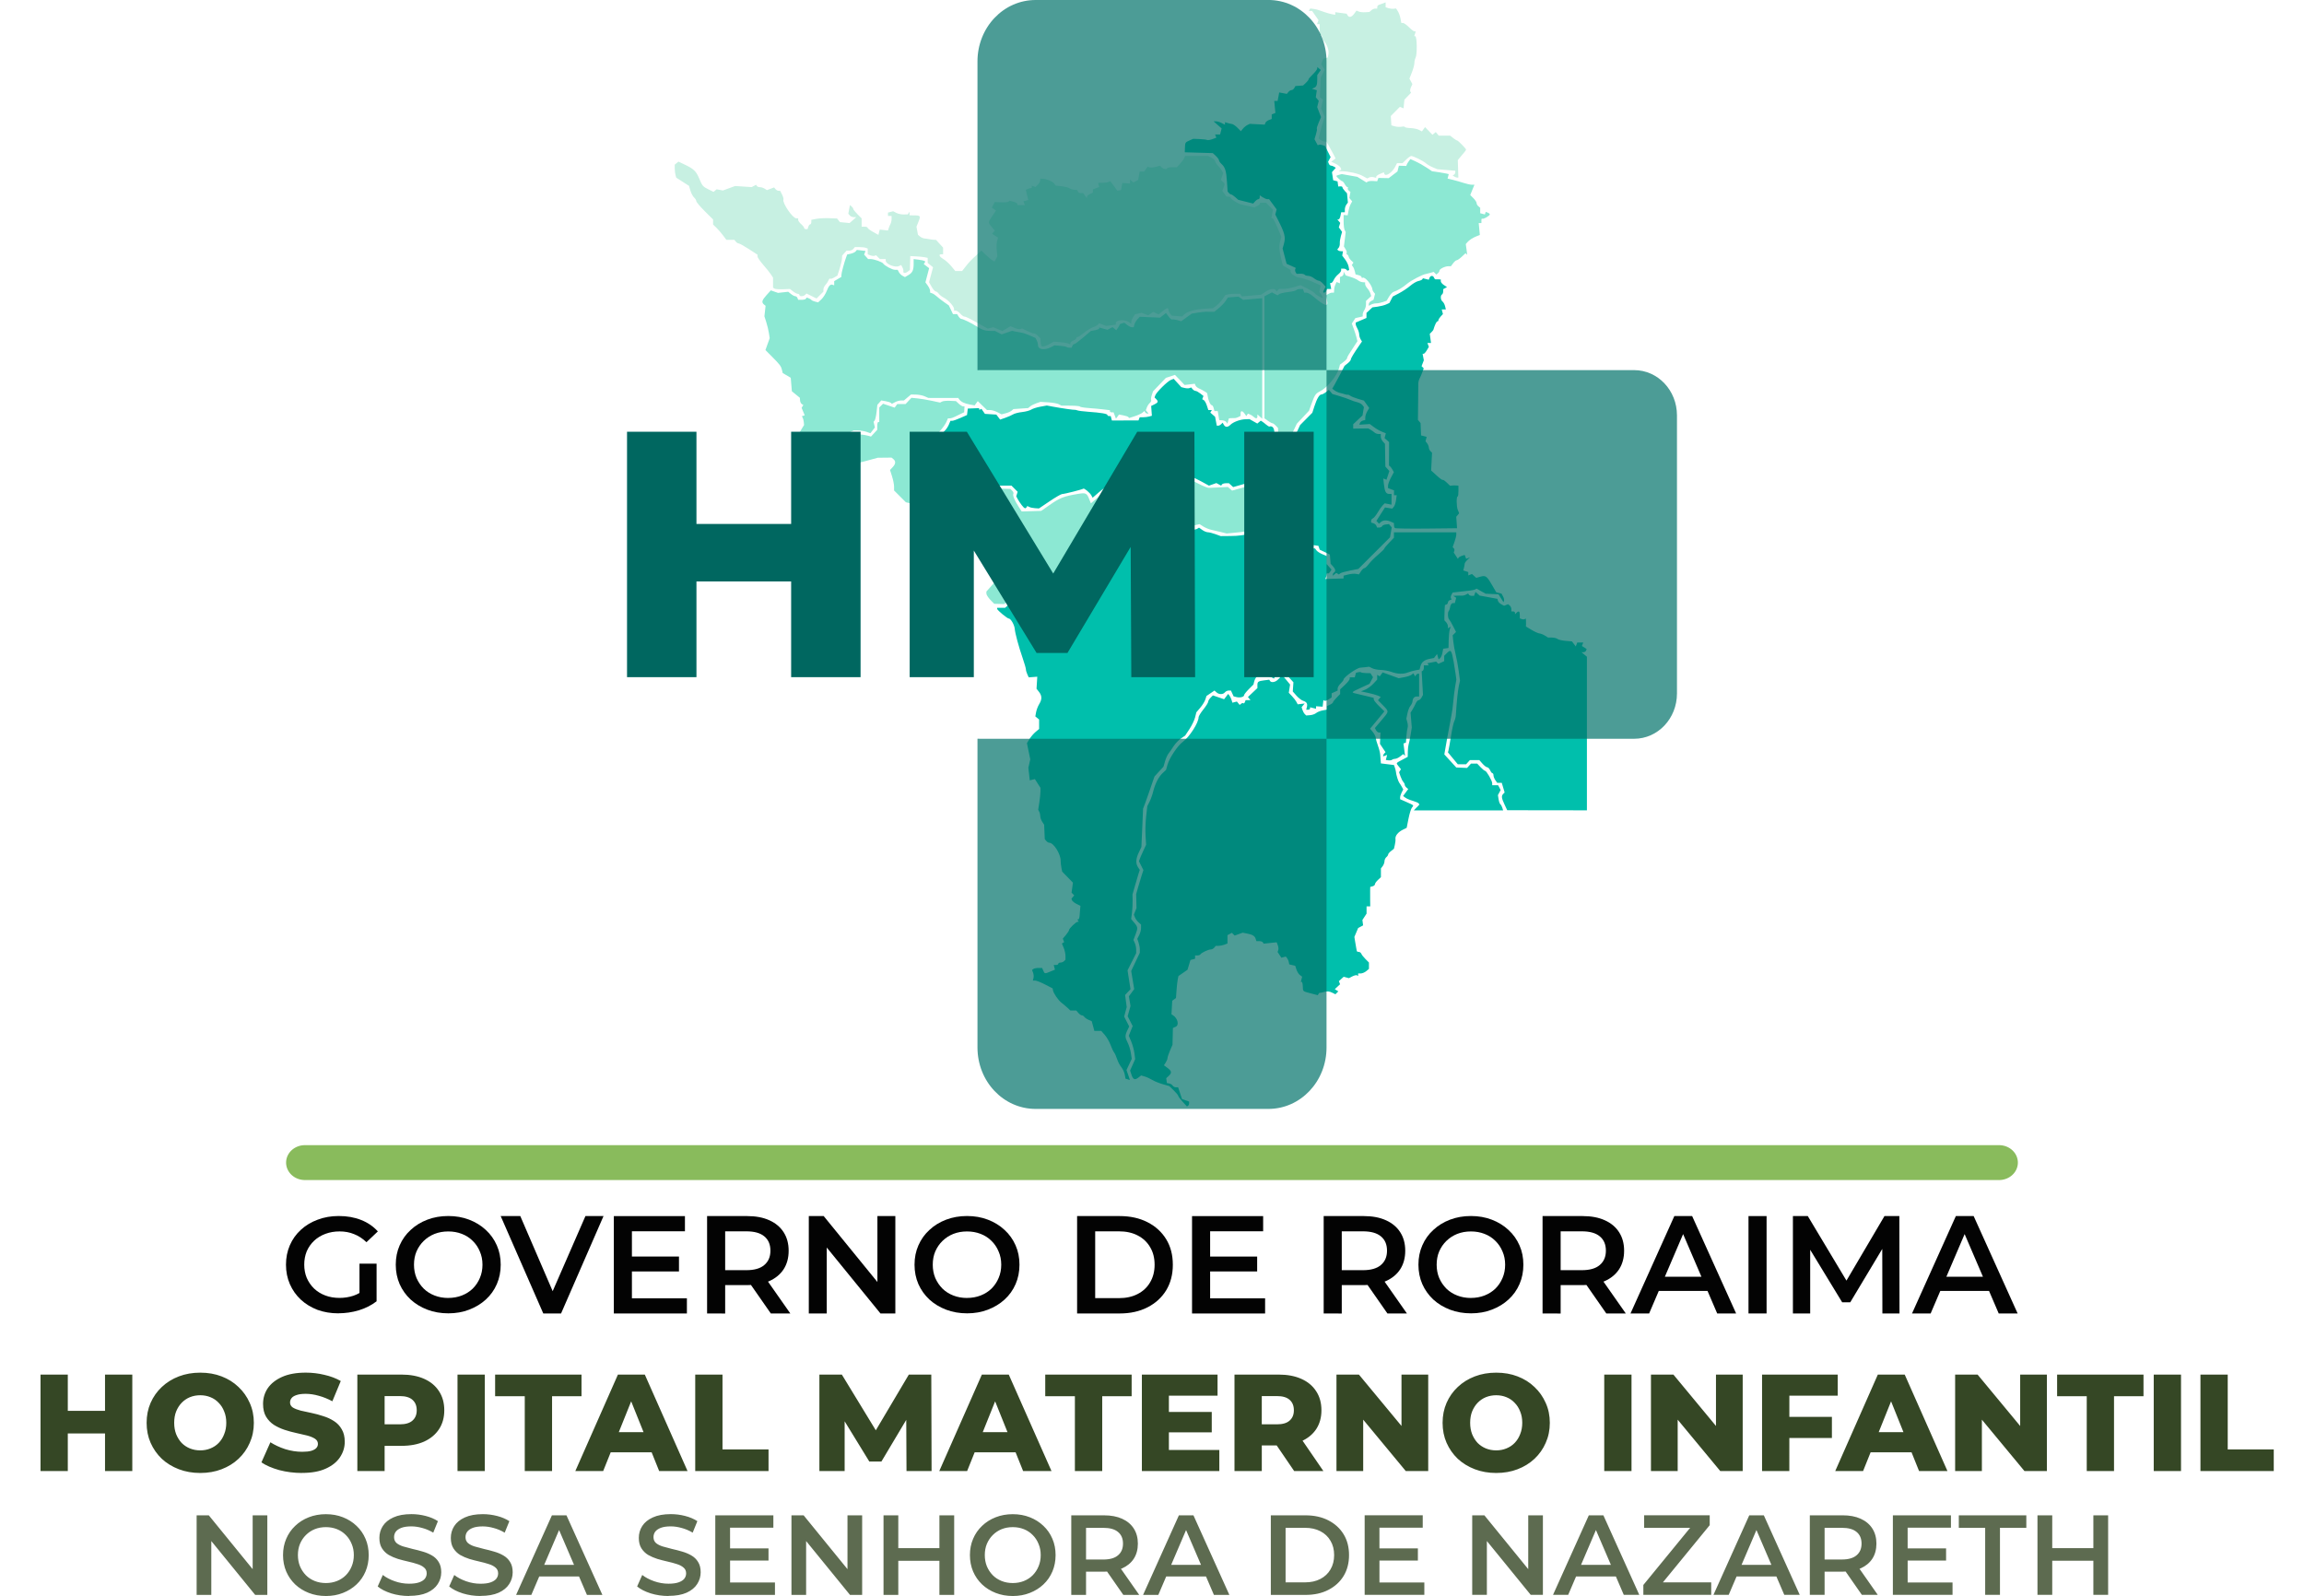 <?xml version="1.0" encoding="UTF-8" standalone="no"?>
<!-- Created with Inkscape (http://www.inkscape.org/) -->

<svg
   width="87.842mm"
   height="60.857mm"
   viewBox="0 0 87.842 60.857"
   version="1.1"
   id="svg1335"
   inkscape:version="1.3.1 (9b9bdc1480, 2023-11-25, custom)"
   sodipodi:docname="logo_login_HMI.svg"
   xmlns:inkscape="http://www.inkscape.org/namespaces/inkscape"
   xmlns:sodipodi="http://sodipodi.sourceforge.net/DTD/sodipodi-0.dtd"
   xmlns="http://www.w3.org/2000/svg"
   xmlns:svg="http://www.w3.org/2000/svg">
  <sodipodi:namedview
     id="namedview1337"
     pagecolor="#ffffff"
     bordercolor="#000000"
     borderopacity="0.25"
     inkscape:showpageshadow="2"
     inkscape:pageopacity="0.0"
     inkscape:pagecheckerboard="0"
     inkscape:deskcolor="#d1d1d1"
     inkscape:document-units="mm"
     showgrid="false"
     inkscape:zoom="1.4142136"
     inkscape:cx="147.07821"
     inkscape:cy="92.630986"
     inkscape:window-width="1850"
     inkscape:window-height="1016"
     inkscape:window-x="0"
     inkscape:window-y="0"
     inkscape:window-maximized="1"
     inkscape:current-layer="layer1"
     showguides="true" />
  <defs
     id="defs1332" />
  <g
     inkscape:label="Camada 1"
     inkscape:groupmode="layer"
     id="layer1"
     transform="translate(-21.715,-159.603)">
    <rect
       style="opacity:0.5;fill:none;fill-opacity:1;stroke:none;stroke-width:0.704;stroke-opacity:0.379"
       id="rect9683-0"
       width="87.842"
       height="60.854"
       x="21.715"
       y="159.603"
       ry="0"
       inkscape:export-filename="../227dac67/logo_login_hcial.png"
       inkscape:export-xdpi="96"
       inkscape:export-ydpi="96" />
    <path
       class="cls-2"
       d="M 97.932,203.269 H 33.339 a 0.716,0.665 0 1 0 0,1.33 h 64.593 a 0.716,0.665 0 1 0 0,-1.33 z"
       id="path11026-6-2-5-6"
       style="fill:#89bb5c;stroke-width:0.016" />
    <g
       id="g4739-1"
       transform="matrix(0.695,0,0,0.695,-4.54,112.13)">
      <path
         style="fill:#c7f0e2;fill-opacity:1;stroke-width:0.066"
         d="m 94.896,87.271 c -0.014,-0.027 -0.03,-0.13 -0.036,-0.229 l -0.011,-0.18 -0.132,-0.132 c -0.073,-0.073 -0.178,-0.132 -0.234,-0.132 -0.056,0 -0.221,-0.061 -0.368,-0.136 l -0.267,-0.136 -0.091,0.035 c -0.05,0.019 -0.194,-0.008 -0.319,-0.061 l -0.229,-0.096 -0.223,0.132 -0.223,0.132 -0.249,-0.104 -0.249,-0.104 -0.152,0.038 -0.152,0.038 -0.217,-0.121 c -0.8,-0.448 -0.976,-0.537 -1.056,-0.537 -0.05,0 -0.155,-0.074 -0.233,-0.164 -0.079,-0.09 -0.188,-0.164 -0.242,-0.164 h -0.099 v -0.094 c 0,-0.139 -0.315,-0.488 -0.55,-0.609 -0.113,-0.058 -0.245,-0.161 -0.292,-0.228 -0.047,-0.067 -0.121,-0.122 -0.164,-0.122 -0.043,-2.64e-4 -0.143,-0.114 -0.222,-0.253 l -0.144,-0.252 0.11,-0.411 0.11,-0.411 -0.147,-0.119 -0.147,-0.119 V 82.593 82.456 L 88.518,82.423 C 88.436,82.405 88.222,82.382 88.041,82.373 l -0.329,-0.018 -0.01,0.382 -0.01,0.382 -0.122,0.092 c -0.136,0.103 -0.262,0.087 -0.236,-0.029 0.009,-0.042 -0.014,-0.135 -0.052,-0.206 l -0.069,-0.13 -0.112,0.055 c -0.217,0.106 -0.737,-0.104 -0.737,-0.297 v -0.084 H 86.205 86.045 l -0.105,-0.105 -0.105,-0.105 -0.081,0.031 c -0.044,0.017 -0.147,0.006 -0.228,-0.024 l -0.148,-0.055 v -0.159 -0.159 l -0.104,-0.04 c -0.057,-0.022 -0.216,-0.04 -0.354,-0.04 H 84.671 l -0.082,0.099 c -0.045,0.054 -0.148,0.099 -0.228,0.099 h -0.146 l -0.119,0.132 -0.119,0.132 -0.012,0.18 c -0.007,0.099 -0.065,0.347 -0.13,0.55 l -0.118,0.369 -0.179,0.106 c -0.098,0.058 -0.197,0.087 -0.219,0.065 -0.022,-0.022 -0.062,0.015 -0.088,0.084 -0.026,0.068 -0.101,0.182 -0.166,0.252 -0.065,0.07 -0.118,0.183 -0.118,0.252 v 0.124 l -0.188,0.188 -0.188,0.188 -0.276,-0.137 -0.276,-0.137 -0.075,0.075 c -0.092,0.092 -0.311,0.099 -0.311,0.009 0,-0.036 -0.04,-0.066 -0.09,-0.066 -0.049,0 -0.166,-0.06 -0.259,-0.133 l -0.17,-0.133 -0.383,0.015 c -0.211,0.008 -0.419,-0.007 -0.464,-0.035 l -0.081,-0.05 -3.49e-4,-0.276 -3.48e-4,-0.276 -0.115,-0.176 c -0.063,-0.097 -0.255,-0.337 -0.427,-0.533 -0.172,-0.197 -0.312,-0.401 -0.312,-0.455 v -0.097 L 78.856,81.971 c -0.259,-0.169 -0.507,-0.307 -0.551,-0.307 -0.044,0 -0.116,-0.044 -0.161,-0.099 l -0.082,-0.099 H 77.844 77.625 L 77.441,81.221 c -0.101,-0.136 -0.265,-0.325 -0.365,-0.421 l -0.181,-0.174 v -0.139 -0.139 l -0.46,-0.458 c -0.253,-0.252 -0.46,-0.498 -0.46,-0.547 0,-0.049 -0.055,-0.139 -0.121,-0.2 -0.067,-0.06 -0.157,-0.229 -0.201,-0.375 l -0.079,-0.265 -0.35,-0.224 -0.35,-0.224 -0.041,-0.151 c -0.022,-0.083 -0.041,-0.244 -0.041,-0.357 l -8.98e-4,-0.206 0.102,-0.084 0.102,-0.084 0.391,0.187 c 0.453,0.217 0.584,0.347 0.754,0.755 0.165,0.395 0.194,0.429 0.509,0.585 l 0.271,0.134 0.086,-0.071 0.086,-0.071 0.171,0.033 0.171,0.033 0.335,-0.123 0.335,-0.123 0.455,0.03 0.455,0.03 0.12,-0.064 0.12,-0.064 0.041,0.066 c 0.022,0.036 0.099,0.066 0.169,0.066 0.071,0 0.187,0.036 0.258,0.081 l 0.129,0.081 0.196,-0.074 0.196,-0.074 0.076,0.092 c 0.042,0.051 0.116,0.092 0.165,0.092 h 0.089 l 0.104,0.202 c 0.057,0.111 0.092,0.237 0.077,0.279 -0.066,0.191 0.509,1.031 0.707,1.031 h 0.101 v 0.087 c 0,0.048 0.074,0.151 0.164,0.23 0.09,0.079 0.164,0.173 0.164,0.209 0,0.036 0.042,0.066 0.094,0.066 h 0.094 l 0.042,-0.132 c 0.023,-0.072 0.069,-0.132 0.103,-0.132 0.034,0 0.061,-0.055 0.061,-0.123 V 80.366 l 0.279,-0.053 c 0.154,-0.029 0.472,-0.045 0.707,-0.036 l 0.427,0.017 0.077,0.099 0.077,0.099 0.266,0.026 0.266,0.026 0.183,-0.161 0.183,-0.161 -0.14,-0.002 c -0.077,-0.001 -0.175,-0.044 -0.218,-0.096 l -0.078,-0.094 0.044,-0.237 0.044,-0.237 0.091,0.076 c 0.05,0.042 0.091,0.102 0.091,0.135 0,0.033 0.104,0.163 0.23,0.29 l 0.23,0.23 v 0.228 0.228 h 0.164 c 0.09,0 0.164,0.027 0.164,0.06 0,0.033 0.133,0.135 0.296,0.225 l 0.296,0.165 0.037,-0.146 0.037,-0.146 0.226,0.026 0.226,0.026 0.038,-0.122 c 0.021,-0.067 0.066,-0.174 0.099,-0.236 0.034,-0.063 0.061,-0.189 0.061,-0.279 V 80.152 h -0.099 -0.099 v -0.091 -0.091 l 0.142,-0.037 0.142,-0.037 0.176,0.091 c 0.097,0.05 0.277,0.089 0.401,0.086 l 0.225,-0.005 0.048,-0.073 0.048,-0.073 0.001,0.099 0.001,0.099 0.26,0.003 c 0.34,0.004 0.356,0.029 0.228,0.351 l -0.109,0.272 0.041,0.221 0.041,0.221 0.114,0.096 c 0.063,0.053 0.173,0.101 0.245,0.107 0.072,0.006 0.191,0.023 0.263,0.039 0.072,0.016 0.185,0.031 0.25,0.034 l 0.119,0.005 0.194,0.212 0.194,0.212 v 0.183 0.183 h -0.099 c -0.167,0 -0.11,0.129 0.115,0.262 0.118,0.069 0.313,0.246 0.434,0.392 l 0.22,0.266 h 0.185 0.185 l 0.168,-0.214 c 0.219,-0.279 0.297,-0.362 0.62,-0.66 l 0.27,-0.249 0.25,0.238 c 0.137,0.131 0.3,0.266 0.362,0.299 l 0.112,0.062 0.076,-0.142 0.076,-0.142 -0.032,-0.332 c -0.018,-0.183 -0.009,-0.414 0.02,-0.513 l 0.052,-0.18 -0.163,-0.107 -0.163,-0.107 0.072,-0.087 0.072,-0.087 -0.166,-0.198 c -0.207,-0.246 -0.207,-0.247 0.035,-0.605 l 0.199,-0.294 -0.114,-0.083 -0.114,-0.083 0.081,-0.152 0.081,-0.152 0.339,0.016 c 0.187,0.009 0.37,-0.008 0.407,-0.037 l 0.068,-0.052 0.214,0.058 c 0.118,0.032 0.214,0.087 0.214,0.122 v 0.064 h 0.204 0.204 l -0.04,-0.105 -0.04,-0.105 0.134,-0.035 0.134,-0.035 -0.029,-0.107 c -0.016,-0.059 -0.046,-0.185 -0.067,-0.281 l -0.039,-0.174 0.115,-0.05 c 0.063,-0.028 0.137,-0.045 0.164,-0.04 0.027,0.006 0.049,-0.022 0.049,-0.062 v -0.073 l 0.1,0.038 0.1,0.038 0.13,-0.13 c 0.072,-0.072 0.13,-0.174 0.13,-0.229 v -0.099 h 0.122 c 0.203,0 0.564,0.147 0.648,0.265 l 0.079,0.111 0.339,0.04 c 0.186,0.022 0.376,0.071 0.421,0.108 0.045,0.037 0.16,0.074 0.254,0.082 l 0.173,0.014 0.032,0.084 c 0.018,0.046 0.091,0.084 0.162,0.084 h 0.13 l 0.102,0.146 0.102,0.146 v -0.082 c 0,-0.045 0.074,-0.116 0.164,-0.157 l 0.164,-0.075 v -0.09 -0.09 l 0.172,-0.065 0.172,-0.065 -0.03,-0.114 -0.03,-0.114 0.236,-0.003 c 0.13,-0.002 0.281,-0.023 0.335,-0.048 l 0.099,-0.045 0.195,0.264 0.195,0.264 0.1,-0.019 0.1,-0.019 0.036,-0.196 0.036,-0.196 0.211,0.017 0.211,0.017 v -0.107 -0.107 l 0.094,0.078 0.094,0.078 0.128,-0.069 0.128,-0.069 0.043,-0.232 0.043,-0.232 h 0.125 0.125 l 0.093,-0.133 0.093,-0.133 0.102,0.039 c 0.056,0.021 0.208,0.01 0.338,-0.026 l 0.237,-0.065 0.093,0.093 c 0.099,0.099 0.3,0.128 0.3,0.043 0,-0.028 0.119,-0.051 0.265,-0.051 h 0.265 l 0.182,-0.196 c 0.1,-0.108 0.202,-0.248 0.226,-0.311 l 0.044,-0.115 h 0.63 0.63 l 0.194,0.1 c 0.107,0.055 0.194,0.137 0.194,0.182 0,0.045 0.068,0.155 0.152,0.245 0.084,0.09 0.184,0.221 0.223,0.29 l 0.071,0.126 -0.064,0.185 -0.064,0.185 0.105,0.105 c 0.124,0.124 0.122,0.107 0.039,0.325 l -0.066,0.173 0.115,0.158 0.115,0.158 0.115,0.002 c 0.063,0.001 0.115,0.029 0.115,0.062 0,0.072 0.404,0.33 0.572,0.365 0.065,0.013 0.257,0.056 0.426,0.095 l 0.307,0.07 0.169,-0.088 c 0.093,-0.048 0.15,-0.107 0.126,-0.131 -0.024,-0.024 0.043,-0.042 0.149,-0.041 l 0.192,0.002 0.189,0.192 0.189,0.192 -0.044,0.233 -0.044,0.233 h 0.06 c 0.033,0 0.156,0.229 0.274,0.51 l 0.215,0.51 -0.064,0.242 c -0.073,0.279 -0.062,0.474 0.057,0.97 l 0.086,0.356 0.215,0.127 0.215,0.127 v 0.091 c 0,0.112 0.303,0.317 0.488,0.33 0.075,0.005 0.186,0.031 0.247,0.056 0.06,0.026 0.149,0.055 0.197,0.064 0.048,0.01 0.23,0.084 0.404,0.164 l 0.317,0.146 -0.039,0.177 -0.039,0.177 0.098,0.13 c 0.054,0.072 0.099,0.153 0.101,0.181 0.003,0.069 -0.349,-0.117 -0.449,-0.237 -0.044,-0.053 -0.237,-0.176 -0.429,-0.273 l -0.349,-0.176 -0.351,0.104 c -0.193,0.057 -0.458,0.104 -0.589,0.104 h -0.238 l -0.071,0.071 -0.071,0.071 -0.044,-0.071 c -0.073,-0.119 -0.321,-0.081 -0.568,0.087 l -0.234,0.159 -0.529,0.046 -0.529,0.046 -0.045,-0.073 -0.045,-0.073 -0.276,8.94e-4 c -0.152,5.26e-4 -0.335,0.017 -0.408,0.037 l -0.133,0.036 -0.157,0.229 c -0.086,0.126 -0.241,0.289 -0.343,0.362 l -0.186,0.133 -0.416,0.023 c -0.532,0.029 -0.963,0.144 -1.134,0.303 l -0.135,0.125 -0.288,-0.024 -0.288,-0.024 -0.087,-0.119 c -0.048,-0.065 -0.087,-0.158 -0.087,-0.205 0,-0.131 -0.1,-0.104 -0.327,0.087 l -0.206,0.173 -0.153,-0.07 -0.153,-0.07 -0.134,0.094 -0.134,0.094 -0.181,-0.069 -0.181,-0.069 -0.181,0.04 -0.181,0.04 -0.103,0.158 c -0.057,0.087 -0.103,0.205 -0.103,0.263 v 0.105 L 99.698,85.976 c -0.231,-0.162 -0.709,-0.121 -0.709,0.06 v 0.083 l -0.264,0.035 -0.264,0.035 -0.199,-0.075 -0.199,-0.075 -0.046,0.071 c -0.025,0.039 -0.147,0.105 -0.27,0.147 -0.123,0.042 -0.35,0.18 -0.504,0.307 -0.155,0.127 -0.313,0.23 -0.352,0.23 -0.039,0 -0.071,0.03 -0.071,0.067 0,0.037 -0.074,0.096 -0.164,0.13 -0.09,0.034 -0.164,0.096 -0.164,0.137 v 0.074 l -0.115,-0.048 c -0.063,-0.026 -0.267,-0.06 -0.453,-0.076 l -0.338,-0.028 -0.239,0.134 c -0.249,0.14 -0.407,0.17 -0.45,0.085 z m 17.641,-9.308 c -0.227,-0.132 -0.776,-0.257 -1.14,-0.26 l -0.186,-0.002 0.073,-0.045 0.073,-0.045 -0.04,-0.105 c -0.022,-0.058 -0.147,-0.155 -0.277,-0.217 l -0.237,-0.112 0.12,-0.088 0.12,-0.088 -0.091,-0.183 c -0.05,-0.101 -0.164,-0.309 -0.252,-0.463 l -0.16,-0.279 -0.103,-0.002 c -0.057,-0.001 -0.152,-0.04 -0.212,-0.085 l -0.11,-0.083 0.084,-0.362 c 0.046,-0.199 0.121,-0.464 0.166,-0.589 l 0.082,-0.227 -0.1,-0.24 -0.1,-0.24 0.053,-0.234 0.053,-0.234 -0.085,-0.071 -0.085,-0.071 0.022,-0.539 0.022,-0.539 0.109,-0.216 0.109,-0.216 -0.096,-0.146 -0.096,-0.146 0.057,-0.154 0.057,-0.154 0.125,-0.033 0.125,-0.033 0.032,-0.169 c 0.04,-0.208 -0.062,-0.53 -0.226,-0.711 -0.067,-0.075 -0.122,-0.186 -0.122,-0.247 0,-0.061 -0.03,-0.111 -0.066,-0.111 h -0.066 v -0.296 -0.296 h -0.073 -0.073 l 0.042,-0.109 0.042,-0.109 -0.175,-0.253 -0.175,-0.253 h -0.094 -0.094 l 0.043,-0.069 0.043,-0.069 0.175,0.025 c 0.183,0.027 0.226,0.039 0.603,0.175 0.127,0.046 0.312,0.098 0.411,0.116 l 0.181,0.033 v -0.072 -0.072 l 0.312,0.042 0.312,0.042 0.053,0.089 c 0.082,0.138 0.22,0.105 0.36,-0.086 l 0.128,-0.175 0.125,0.053 c 0.069,0.029 0.228,0.046 0.355,0.038 l 0.23,-0.015 0.104,-0.093 c 0.057,-0.051 0.153,-0.093 0.214,-0.093 h 0.11 v -0.091 c 0,-0.05 0.052,-0.106 0.115,-0.124 0.063,-0.018 0.167,-0.054 0.23,-0.08 l 0.115,-0.047 v 0.134 0.134 l 0.148,0.05 c 0.081,0.027 0.21,0.043 0.286,0.034 l 0.138,-0.016 0.099,0.151 c 0.054,0.083 0.119,0.262 0.144,0.398 l 0.046,0.247 h 0.093 c 0.051,0 0.197,0.104 0.324,0.23 0.127,0.127 0.263,0.23 0.303,0.23 h 0.072 l -0.042,0.132 -0.042,0.132 h 0.054 c 0.1,0 0.117,1.004 0.02,1.185 -0.036,0.067 -0.065,0.196 -0.065,0.288 0,0.091 -0.061,0.321 -0.136,0.511 l -0.136,0.344 0.081,0.151 0.081,0.151 -0.077,0.17 c -0.043,0.093 -0.059,0.2 -0.036,0.236 l 0.041,0.066 -0.182,0.19 -0.182,0.19 -0.017,0.149 c -0.009,0.082 -0.019,0.19 -0.022,0.239 l -0.005,0.089 -0.104,-0.04 -0.104,-0.04 -0.248,0.251 -0.248,0.251 0.016,0.256 0.016,0.256 0.189,0.054 c 0.104,0.029 0.27,0.039 0.37,0.021 0.1,-0.018 0.181,-0.012 0.181,0.015 0,0.026 0.139,0.053 0.308,0.06 0.17,0.006 0.38,0.05 0.467,0.097 l 0.159,0.085 0.087,-0.118 0.087,-0.118 0.202,0.211 0.202,0.211 0.091,-0.075 0.091,-0.075 0.083,0.099 0.083,0.099 h 0.312 0.312 l 0.167,0.132 c 0.092,0.072 0.189,0.132 0.215,0.132 0.051,0 0.491,0.449 0.491,0.501 0,0.017 -0.03,0.067 -0.067,0.11 -0.037,0.044 -0.139,0.167 -0.227,0.273 l -0.16,0.194 0.015,0.48 0.015,0.48 -0.067,-0.001 c -0.037,-5.26e-4 -0.107,-0.026 -0.157,-0.058 l -0.089,-0.057 0.073,-0.045 c 0.04,-0.025 0.073,-0.083 0.073,-0.13 v -0.085 l -0.493,-0.042 -0.493,-0.042 -0.246,-0.103 c -0.135,-0.056 -0.305,-0.156 -0.378,-0.221 -0.147,-0.132 -0.691,-0.401 -0.808,-0.401 -0.042,0 -0.166,0.089 -0.277,0.197 l -0.202,0.197 h -0.151 -0.151 l -0.091,0.181 c -0.17,0.337 -0.542,0.583 -0.604,0.398 l -0.026,-0.079 -0.209,0.087 c -0.115,0.048 -0.209,0.116 -0.209,0.152 v 0.065 l -0.142,-0.037 c -0.078,-0.02 -0.189,-0.013 -0.247,0.017 l -0.104,0.054 z"
         id="path9-53-5" />
      <path
         style="fill:#8ce8d3;fill-opacity:1;stroke-width:0.066"
         d="m 92.102,101.214 c -0.118,-0.125 -0.214,-0.278 -0.214,-0.34 V 100.761 l 0.332,-0.373 0.332,-0.373 -0.016,-0.544 -0.016,-0.544 0.111,-0.21 0.111,-0.21 V 98.211 97.917 L 92.575,97.784 c -0.093,-0.073 -0.307,-0.185 -0.477,-0.249 -0.17,-0.064 -0.353,-0.168 -0.407,-0.231 l -0.099,-0.114 -0.519,-0.07 -0.519,-0.07 -0.21,0.076 -0.21,0.076 -0.173,-0.043 C 89.573,97.063 89.06,96.423 89.06,96.038 v -0.165 l -0.127,-0.068 c -0.185,-0.099 -0.518,-0.084 -0.838,0.038 l -0.279,0.106 -0.173,-0.043 -0.173,-0.043 -0.323,-0.323 -0.323,-0.323 v -0.211 c 0,-0.116 -0.05,-0.369 -0.111,-0.562 l -0.111,-0.351 0.143,-0.153 c 0.169,-0.18 0.183,-0.326 0.042,-0.443 l -0.102,-0.084 -0.378,0.004 -0.378,0.004 -0.655,0.178 c -0.36,0.098 -0.773,0.207 -0.918,0.242 l -0.263,0.064 -0.324,-0.042 c -0.279,-0.036 -1.722,-0.548 -1.668,-0.592 0.011,-0.009 0.591,-0.275 1.289,-0.592 l 1.27,-0.576 0.308,0.036 c 0.169,0.02 0.371,0.055 0.448,0.079 l 0.14,0.043 0.172,-0.186 0.172,-0.186 v -0.214 c 0,-0.118 0.025,-0.214 0.055,-0.214 h 0.055 v -0.398 -0.398 l 0.104,-0.104 0.104,-0.104 0.318,0.108 0.318,0.108 0.073,-0.1 0.073,-0.1 h 0.228 0.228 l 0.159,-0.17 0.159,-0.17 0.329,0.032 c 0.181,0.018 0.535,0.077 0.787,0.131 l 0.458,0.099 0.105,-0.056 c 0.058,-0.031 0.253,-0.05 0.434,-0.041 l 0.329,0.015 0.156,0.145 c 0.086,0.08 0.192,0.145 0.235,0.145 h 0.079 l -0.009,0.162 -0.009,0.162 -0.164,0.076 c -0.09,0.042 -0.243,0.117 -0.339,0.167 -0.096,0.05 -0.222,0.091 -0.281,0.091 h -0.106 l -0.078,0.181 c -0.043,0.099 -0.161,0.278 -0.262,0.397 l -0.183,0.216 v 0.154 0.154 l 0.104,0.086 0.104,0.086 -0.031,0.163 -0.031,0.163 0.095,0.268 0.095,0.268 -0.038,0.207 -0.038,0.207 0.105,0.105 0.105,0.105 h 0.275 0.275 l 0.188,0.199 0.188,0.199 0.109,-0.035 0.109,-0.035 0.327,0.301 c 0.18,0.166 0.386,0.333 0.457,0.372 l 0.13,0.07 0.71,0.02 0.71,0.02 0.101,0.101 c 0.055,0.055 0.084,0.128 0.063,0.162 -0.051,0.082 0.063,0.368 0.279,0.7 l 0.178,0.274 0.536,-0.016 0.536,-0.016 0.418,-0.294 c 0.603,-0.424 0.797,-0.501 1.599,-0.638 0.417,-0.071 0.481,-0.043 0.605,0.266 l 0.102,0.254 0.457,-0.394 0.457,-0.394 h 0.136 c 0.075,0 0.365,-0.104 0.646,-0.23 l 0.51,-0.23 h 0.479 0.479 l 0.269,-0.289 0.269,-0.289 0.346,-0.173 0.346,-0.173 0.13,0.07 c 0.072,0.038 0.13,0.116 0.13,0.172 0,0.29 0.354,0.616 0.667,0.616 0.074,0 0.335,0.105 0.58,0.234 0.244,0.128 0.5,0.232 0.569,0.23 0.068,-0.002 0.331,-0.014 0.584,-0.027 l 0.46,-0.023 0.116,0.1 0.116,0.1 0.652,-0.182 0.652,-0.182 0.294,0.22 c 0.162,0.121 0.349,0.257 0.416,0.301 l 0.122,0.081 -0.337,0.314 -0.337,0.314 -0.149,0.349 -0.149,0.349 0.073,0.237 c 0.104,0.34 -0.045,0.41 -1.107,0.511 l -0.429,0.041 -0.294,-0.074 c -0.162,-0.041 -0.403,-0.097 -0.536,-0.125 -0.133,-0.028 -0.334,-0.111 -0.448,-0.183 l -0.207,-0.131 -0.275,0.063 c -0.347,0.079 -1.073,0.429 -1.326,0.639 l -0.099,0.082 -0.74,-0.021 c -0.407,-0.012 -0.859,3.95e-4 -1.003,0.027 -0.145,0.026 -0.47,0.081 -0.723,0.123 -0.253,0.041 -0.49,0.097 -0.526,0.124 -0.036,0.027 -0.271,0.127 -0.521,0.221 -0.25,0.094 -0.487,0.197 -0.526,0.229 -0.079,0.064 -0.698,0.4 -1.551,0.843 -0.307,0.16 -0.707,0.4 -0.888,0.535 -0.447,0.333 -0.767,0.512 -1.008,0.565 -0.111,0.024 -0.27,0.097 -0.353,0.161 -0.083,0.064 -0.225,0.135 -0.316,0.157 -0.091,0.022 -0.323,0.175 -0.515,0.339 l -0.35,0.299 -0.274,-0.008 -0.274,-0.008 z m -10.375,-8.109 -0.045,-0.073 -0.094,0.036 -0.094,0.036 -0.037,-0.098 c -0.021,-0.054 -0.08,-0.098 -0.131,-0.098 h -0.094 l 0.068,-0.127 c 0.037,-0.07 0.068,-0.188 0.068,-0.263 0,-0.075 0.026,-0.136 0.058,-0.136 0.032,0 0.076,-0.052 0.098,-0.115 0.022,-0.063 0.112,-0.233 0.201,-0.378 l 0.161,-0.263 -0.016,-0.167 c -0.009,-0.092 -0.037,-0.2 -0.062,-0.241 l -0.045,-0.074 0.079,-0.026 0.079,-0.026 -0.085,-0.205 -0.085,-0.205 0.048,-0.077 0.048,-0.077 -0.085,-0.052 c -0.047,-0.029 -0.09,-0.118 -0.096,-0.199 l -0.011,-0.146 -0.219,-0.179 -0.219,-0.179 -0.031,-0.37 -0.031,-0.37 -0.22,-0.13 -0.22,-0.13 -0.045,-0.184 c -0.049,-0.199 -0.113,-0.283 -0.59,-0.762 l -0.313,-0.315 0.117,-0.325 0.117,-0.325 -0.043,-0.281 c -0.024,-0.155 -0.089,-0.425 -0.145,-0.601 l -0.102,-0.32 0.032,-0.287 0.032,-0.287 -0.09,-0.075 c -0.142,-0.118 -0.109,-0.236 0.143,-0.514 l 0.234,-0.259 0.198,0.069 0.198,0.069 0.279,-0.031 0.279,-0.031 0.151,0.122 c 0.083,0.067 0.189,0.122 0.235,0.122 0.046,0 0.101,0.044 0.122,0.099 l 0.038,0.099 h 0.195 c 0.108,0 0.213,-0.028 0.234,-0.063 l 0.039,-0.063 0.113,0.042 c 0.062,0.023 0.128,0.064 0.147,0.091 0.018,0.027 0.108,0.068 0.2,0.091 l 0.167,0.042 0.177,-0.164 c 0.097,-0.09 0.227,-0.292 0.289,-0.448 0.121,-0.308 0.207,-0.398 0.334,-0.351 l 0.082,0.03 V 83.847 83.732 l 0.197,-0.117 0.197,-0.117 v -0.106 c 0,-0.106 0.166,-0.719 0.266,-0.982 l 0.054,-0.142 0.197,-0.043 c 0.108,-0.024 0.227,-0.08 0.265,-0.125 l 0.068,-0.082 0.237,0.028 0.237,0.028 -0.039,0.1 -0.039,0.1 0.11,0.122 0.11,0.122 0.138,9.93e-4 c 0.185,0.001 0.634,0.161 0.687,0.244 0.077,0.12 0.499,0.346 0.649,0.346 l 0.146,2.63e-4 0.07,0.13 c 0.038,0.072 0.129,0.162 0.201,0.2 l 0.131,0.07 0.196,-0.116 c 0.219,-0.13 0.28,-0.264 0.28,-0.626 v -0.247 l 0.264,0.033 c 0.145,0.018 0.289,0.049 0.321,0.069 l 0.057,0.035 -0.043,0.07 -0.043,0.07 0.147,0.111 0.147,0.111 -0.102,0.389 -0.102,0.389 0.128,0.178 c 0.07,0.098 0.128,0.225 0.128,0.282 v 0.103 l 0.115,0.04 c 0.063,0.022 0.174,0.096 0.247,0.164 0.072,0.068 0.252,0.208 0.4,0.312 l 0.268,0.188 0.113,0.238 0.113,0.238 h 0.113 0.113 l 0.082,0.132 c 0.045,0.072 0.113,0.132 0.151,0.132 0.088,0 0.562,0.229 0.818,0.396 0.313,0.203 0.483,0.262 0.764,0.262 h 0.262 l 0.183,0.095 0.183,0.095 0.284,-0.098 0.284,-0.098 0.193,0.042 c 0.106,0.023 0.257,0.051 0.335,0.061 0.079,0.01 0.281,0.079 0.451,0.154 l 0.308,0.135 0.07,0.132 c 0.039,0.072 0.07,0.191 0.07,0.263 0,0.246 0.353,0.298 0.723,0.107 l 0.185,-0.096 0.306,0.024 c 0.168,0.013 0.324,0.042 0.346,0.064 0.022,0.022 0.095,0.04 0.163,0.04 h 0.123 l 0.038,-0.099 c 0.021,-0.054 0.068,-0.099 0.106,-0.099 0.037,0 0.257,-0.162 0.488,-0.359 l 0.421,-0.359 0.228,-0.043 c 0.125,-0.024 0.228,-0.067 0.228,-0.096 v -0.053 l 0.229,0.063 0.229,0.063 0.137,-0.073 0.137,-0.073 0.102,0.084 0.102,0.084 0.092,-0.125 c 0.05,-0.069 0.092,-0.146 0.092,-0.171 0,-0.025 0.059,-0.061 0.131,-0.08 l 0.131,-0.034 0.159,0.125 c 0.088,0.069 0.203,0.125 0.257,0.125 h 0.098 l 0.037,-0.149 c 0.021,-0.082 0.096,-0.212 0.167,-0.288 l 0.129,-0.139 0.556,0.024 0.556,0.024 0.162,-0.128 0.162,-0.128 0.145,0.196 c 0.08,0.108 0.169,0.181 0.198,0.163 0.029,-0.018 0.152,-0.004 0.273,0.03 l 0.22,0.063 0.135,-0.097 c 0.074,-0.054 0.205,-0.148 0.29,-0.209 l 0.155,-0.112 0.338,-0.054 c 0.186,-0.03 0.383,-0.052 0.437,-0.05 0.054,0.002 0.18,0.004 0.28,0.003 l 0.181,-3.29e-4 0.246,-0.199 c 0.135,-0.109 0.304,-0.285 0.374,-0.392 l 0.128,-0.193 0.29,-0.023 0.29,-0.023 0.125,0.088 0.125,0.088 0.525,-0.046 0.525,-0.046 v 3.307 3.307 l -0.132,-0.119 -0.132,-0.119 v 0.109 c 0,0.131 -0.09,0.141 -0.209,0.023 -0.048,-0.047 -0.138,-0.105 -0.2,-0.129 l -0.113,-0.043 -0.042,0.068 -0.042,0.068 -0.096,-0.136 c -0.12,-0.172 -0.22,-0.175 -0.22,-0.007 v 0.129 l -0.118,0.063 c -0.065,0.035 -0.161,0.061 -0.214,0.058 -0.053,-0.003 -0.144,-6.78e-4 -0.203,0.005 l -0.107,0.01 -0.041,0.148 -0.041,0.148 -0.057,-0.089 c -0.031,-0.049 -0.132,-0.093 -0.224,-0.099 l -0.167,-0.01 -0.04,-0.247 -0.04,-0.247 h -0.091 -0.091 l -0.041,-0.164 c -0.023,-0.09 -0.071,-0.164 -0.107,-0.164 -0.074,0 -0.197,-0.281 -0.225,-0.512 -0.01,-0.083 -0.029,-0.157 -0.043,-0.164 -0.014,-0.008 -0.084,-0.051 -0.157,-0.097 -0.072,-0.045 -0.199,-0.111 -0.281,-0.147 -0.082,-0.036 -0.166,-0.108 -0.186,-0.16 l -0.037,-0.095 -0.28,0.034 -0.28,0.034 -0.264,-0.277 -0.264,-0.277 -0.249,0.082 -0.249,0.082 -0.353,0.37 -0.353,0.37 -0.07,0.212 c -0.039,0.117 -0.054,0.239 -0.033,0.272 0.02,0.033 -0.01,0.099 -0.068,0.147 -0.058,0.048 -0.132,0.158 -0.165,0.246 l -0.06,0.159 0.075,0.091 0.075,0.091 h -0.07 c -0.038,0 -0.089,-0.032 -0.113,-0.07 l -0.043,-0.07 -0.109,0.093 c -0.06,0.051 -0.25,0.138 -0.422,0.193 l -0.314,0.1 -0.031,-0.05 c -0.017,-0.027 -0.141,-0.07 -0.275,-0.096 l -0.244,-0.046 -0.083,0.114 -0.083,0.114 -0.066,-0.174 -0.066,-0.174 h -0.1 c -0.055,0 -0.1,-0.027 -0.1,-0.059 v -0.059 l -0.345,-0.042 c -0.19,-0.023 -0.56,-0.058 -0.822,-0.077 -0.262,-0.019 -0.477,-0.055 -0.477,-0.08 0,-0.024 -0.229,-0.047 -0.51,-0.049 l -0.51,-0.004 -0.142,-0.076 c -0.078,-0.042 -0.337,-0.088 -0.574,-0.103 l -0.432,-0.026 -0.224,0.077 c -0.123,0.042 -0.274,0.119 -0.335,0.17 l -0.112,0.093 -0.405,0.028 -0.405,0.028 -0.099,0.086 c -0.054,0.047 -0.2,0.112 -0.325,0.144 l -0.226,0.058 -0.232,-0.118 c -0.127,-0.065 -0.308,-0.118 -0.401,-0.118 h -0.169 l -0.252,-0.244 -0.252,-0.244 -0.086,0.117 -0.086,0.117 -0.253,-0.046 c -0.294,-0.053 -0.488,-0.144 -0.583,-0.273 l -0.068,-0.091 -0.459,0.003 c -0.252,0.002 -0.621,0.001 -0.819,-4.6e-4 l -0.36,-0.003 -0.199,-0.088 c -0.109,-0.049 -0.323,-0.091 -0.474,-0.094 l -0.275,-0.006 -0.195,0.164 -0.195,0.164 -0.155,3.95e-4 c -0.085,1.97e-4 -0.234,0.041 -0.33,0.092 l -0.175,0.091 -0.055,-0.051 c -0.03,-0.028 -0.161,-0.07 -0.291,-0.092 l -0.236,-0.042 -0.107,0.119 -0.107,0.119 -0.044,0.392 c -0.024,0.215 -0.071,0.426 -0.104,0.468 l -0.06,0.076 0.036,0.154 0.036,0.154 -0.123,0.158 -0.123,0.158 -0.216,-0.075 c -0.119,-0.041 -0.326,-0.075 -0.46,-0.075 h -0.244 l -1.276,0.586 c -0.702,0.322 -1.34,0.604 -1.418,0.627 l -0.142,0.042 z m 31.138,-8.115 c 0,-0.054 0.059,-0.13 0.131,-0.169 l 0.131,-0.07 0.041,-0.163 0.041,-0.163 -0.068,-0.081 c -0.037,-0.045 -0.069,-0.104 -0.071,-0.132 -0.016,-0.257 -0.416,-0.746 -0.545,-0.666 -0.03,0.019 -0.055,0.003 -0.055,-0.034 0,-0.038 -0.074,-0.087 -0.165,-0.11 l -0.165,-0.041 -0.041,-0.174 c -0.023,-0.095 -0.069,-0.209 -0.104,-0.253 l -0.062,-0.079 0.045,-0.072 0.045,-0.072 -0.121,-0.112 c -0.067,-0.061 -0.131,-0.156 -0.142,-0.21 -0.012,-0.054 -0.049,-0.109 -0.083,-0.121 -0.034,-0.012 -0.045,-0.048 -0.025,-0.08 0.02,-0.032 -0.006,-0.126 -0.058,-0.208 l -0.093,-0.15 0.049,-0.395 0.049,-0.395 -0.057,-0.111 c -0.031,-0.061 -0.057,-0.272 -0.057,-0.469 v -0.359 l 0.112,0.009 0.112,0.009 0.04,-0.23 c 0.022,-0.127 0.077,-0.299 0.122,-0.382 l 0.083,-0.152 -0.078,-0.094 -0.078,-0.094 0.031,-0.164 0.031,-0.164 -0.089,-0.074 c -0.049,-0.04 -0.072,-0.1 -0.053,-0.132 0.02,-0.032 0.01,-0.058 -0.022,-0.058 -0.032,0 -0.098,-0.074 -0.147,-0.164 -0.048,-0.09 -0.113,-0.164 -0.143,-0.164 -0.054,0 -0.318,-0.239 -0.318,-0.288 0,-0.014 0.067,-0.043 0.148,-0.064 l 0.148,-0.039 0.427,0.076 0.427,0.076 0.249,0.154 0.249,0.154 0.077,-0.048 c 0.043,-0.026 0.175,-0.041 0.295,-0.033 l 0.217,0.015 0.035,-0.091 0.035,-0.091 0.281,0.006 0.281,0.006 0.241,-0.184 0.241,-0.184 0.039,-0.157 0.039,-0.157 0.204,0.006 0.204,0.006 0.022,-0.067 c 0.012,-0.037 0.062,-0.121 0.111,-0.188 l 0.089,-0.121 0.287,0.128 c 0.158,0.071 0.425,0.221 0.594,0.334 l 0.307,0.205 0.318,0.046 c 0.175,0.025 0.381,0.061 0.459,0.079 l 0.14,0.033 -0.032,0.122 -0.032,0.122 0.286,0.069 c 0.157,0.038 0.423,0.114 0.591,0.169 0.168,0.055 0.371,0.1 0.451,0.1 h 0.146 l -0.048,0.115 c -0.026,0.063 -0.078,0.191 -0.115,0.283 l -0.067,0.168 0.174,0.174 c 0.096,0.096 0.174,0.216 0.174,0.268 0,0.051 0.044,0.13 0.099,0.175 l 0.099,0.082 v 0.149 0.149 l 0.128,0.034 0.128,0.034 0.024,-0.071 0.024,-0.071 0.111,0.043 c 0.061,0.023 0.111,0.067 0.111,0.096 0,0.078 -0.368,0.284 -0.418,0.234 -0.023,-0.023 -0.042,0.022 -0.042,0.1 v 0.142 h -0.074 -0.074 l 0.031,0.326 0.031,0.326 -0.171,0.068 c -0.221,0.088 -0.41,0.209 -0.515,0.333 l -0.085,0.099 0.04,0.296 0.04,0.296 -0.046,-0.046 -0.046,-0.046 -0.206,0.193 c -0.113,0.106 -0.239,0.194 -0.279,0.194 -0.04,1.97e-4 -0.129,0.074 -0.196,0.165 l -0.123,0.164 h -0.136 c -0.186,0 -0.49,0.148 -0.49,0.239 -2.7e-4,0.041 -0.04,0.107 -0.088,0.146 l -0.087,0.072 -0.072,-0.073 -0.072,-0.073 -0.186,0.054 c -0.102,0.03 -0.215,0.058 -0.251,0.063 -0.174,0.023 -0.821,0.363 -1.023,0.537 -0.229,0.198 -0.524,0.374 -0.738,0.441 -0.064,0.02 -0.176,0.138 -0.25,0.263 l -0.134,0.226 -0.204,0.071 c -0.112,0.039 -0.275,0.071 -0.363,0.071 -0.087,0 -0.216,0.031 -0.286,0.068 l -0.127,0.068 z"
         id="path11-56-9" />
      <path
         style="fill:#00bfac;fill-opacity:1;stroke-width:0.066"
         d="m 102.647,128.747 c -0.131,-0.144 -0.237,-0.289 -0.237,-0.321 0,-0.032 -0.11,-0.165 -0.244,-0.295 l -0.244,-0.237 -0.364,-0.105 c -0.2,-0.058 -0.459,-0.163 -0.576,-0.235 -0.116,-0.071 -0.3,-0.155 -0.409,-0.186 l -0.197,-0.057 -0.15,0.116 c -0.196,0.152 -0.291,0.112 -0.381,-0.161 l -0.074,-0.223 0.14,-0.315 0.14,-0.315 -0.044,-0.329 c -0.024,-0.181 -0.103,-0.469 -0.176,-0.64 l -0.132,-0.311 0.107,-0.266 0.107,-0.266 -0.138,-0.27 -0.138,-0.27 0.079,-0.281 0.079,-0.281 -0.045,-0.265 -0.045,-0.265 0.146,-0.197 0.146,-0.197 -0.048,-0.284 c -0.026,-0.156 -0.063,-0.38 -0.082,-0.498 l -0.035,-0.214 0.237,-0.5 0.237,-0.5 v -0.181 c 0,-0.099 -0.032,-0.271 -0.07,-0.382 l -0.07,-0.202 0.103,-0.199 c 0.057,-0.11 0.103,-0.285 0.103,-0.39 v -0.19 l -0.139,-0.125 c -0.076,-0.069 -0.165,-0.192 -0.196,-0.273 l -0.057,-0.148 0.071,-0.181 0.071,-0.181 -0.009,-0.382 -0.009,-0.382 0.106,-0.374 c 0.058,-0.206 0.147,-0.502 0.198,-0.659 l 0.093,-0.285 -0.121,-0.241 -0.121,-0.242 0.031,-0.099 c 0.017,-0.054 0.105,-0.259 0.195,-0.454 l 0.164,-0.355 -0.03,-0.5 c -0.017,-0.275 -0.002,-0.751 0.033,-1.058 l 0.063,-0.559 0.121,-0.238 c 0.067,-0.131 0.157,-0.382 0.2,-0.559 0.107,-0.435 0.299,-0.812 0.522,-1.02 l 0.185,-0.172 0.081,-0.288 c 0.105,-0.369 0.556,-1.045 0.834,-1.248 0.37,-0.27 0.871,-1.051 0.871,-1.356 0,-0.054 0.118,-0.246 0.263,-0.428 0.145,-0.182 0.263,-0.371 0.263,-0.42 0,-0.05 0.058,-0.148 0.129,-0.219 l 0.129,-0.129 0.308,0.105 0.308,0.105 0.11,-0.146 0.11,-0.146 0.07,0.087 c 0.038,0.048 0.091,0.157 0.117,0.241 l 0.047,0.154 0.123,-0.032 0.123,-0.032 0.077,0.093 0.077,0.093 0.08,-0.066 c 0.044,-0.036 0.098,-0.047 0.121,-0.024 0.023,0.023 0.06,-0.007 0.083,-0.066 l 0.042,-0.108 h 0.133 0.133 l -0.07,-0.085 -0.07,-0.085 0.26,-0.245 0.26,-0.245 v -0.16 c 0,-0.194 0.043,-0.223 0.384,-0.266 l 0.266,-0.033 0.041,0.066 c 0.067,0.108 0.287,0.075 0.426,-0.064 l 0.13,-0.13 -0.038,-0.1 -0.038,-0.1 h 0.068 c 0.038,0 0.178,0.133 0.311,0.297 l 0.243,0.297 -0.036,0.225 -0.036,0.225 0.176,0.185 c 0.097,0.102 0.206,0.244 0.244,0.317 l 0.069,0.132 0.192,-0.023 0.192,-0.023 -0.085,0.102 -0.085,0.102 0.047,0.148 c 0.026,0.081 0.082,0.183 0.126,0.227 l 0.079,0.079 0.215,-0.017 c 0.118,-0.009 0.267,-0.061 0.33,-0.116 0.063,-0.054 0.223,-0.119 0.355,-0.144 l 0.24,-0.045 v -0.097 -0.097 l 0.164,-0.075 c 0.09,-0.041 0.164,-0.099 0.164,-0.128 0,-0.029 0.089,-0.144 0.197,-0.255 l 0.197,-0.202 v -0.128 -0.128 l 0.263,-0.247 c 0.145,-0.136 0.263,-0.284 0.263,-0.33 l 1.1e-4,-0.082 h 0.138 0.138 l 0.033,-0.125 0.033,-0.125 0.122,-0.032 c 0.067,-0.018 0.138,-0.015 0.159,0.006 0.021,0.021 0.145,0.04 0.276,0.042 l 0.238,0.005 0.07,0.111 0.07,0.111 -0.096,0.18 -0.096,0.18 -0.477,0.221 c -0.569,0.263 -0.564,0.25 -0.132,0.348 0.19,0.043 0.456,0.106 0.592,0.141 l 0.247,0.062 v 0.082 c 0,0.045 0.132,0.212 0.293,0.37 l 0.293,0.287 -0.193,0.236 c -0.106,0.13 -0.283,0.344 -0.393,0.476 l -0.199,0.24 0.153,0.187 c 0.084,0.103 0.156,0.246 0.16,0.319 0.004,0.072 0.057,0.265 0.118,0.427 0.061,0.163 0.117,0.385 0.125,0.493 0.008,0.108 0.02,0.26 0.026,0.338 l 0.011,0.14 0.359,0.045 0.359,0.045 0.049,0.144 c 0.027,0.079 0.051,0.173 0.054,0.209 0.016,0.183 0.124,0.538 0.19,0.625 0.041,0.054 0.106,0.158 0.145,0.23 l 0.07,0.132 -0.085,0.164 c -0.047,0.09 -0.086,0.211 -0.086,0.268 l -9.6e-4,0.103 0.345,0.153 c 0.431,0.191 0.414,0.175 0.305,0.306 -0.05,0.061 -0.136,0.335 -0.19,0.61 l -0.099,0.5 -0.22,0.11 c -0.255,0.127 -0.419,0.334 -0.396,0.499 0.009,0.063 -0.006,0.21 -0.034,0.328 l -0.05,0.213 -0.159,0.125 c -0.088,0.069 -0.159,0.154 -0.159,0.19 0,0.036 -0.044,0.102 -0.099,0.147 -0.054,0.045 -0.1,0.145 -0.101,0.222 -0.001,0.077 -0.045,0.197 -0.099,0.268 l -0.097,0.128 v 0.239 0.239 l -0.164,0.154 c -0.09,0.085 -0.164,0.19 -0.164,0.234 0,0.044 -0.058,0.095 -0.129,0.113 l -0.129,0.034 -0.005,0.188 c -0.003,0.103 -0.003,0.343 -4e-5,0.533 l 0.005,0.345 h -0.101 -0.101 v 0.2 0.2 l -0.114,0.174 -0.114,0.174 0.019,0.148 0.019,0.148 -0.136,0.073 -0.136,0.073 -0.103,0.244 -0.103,0.244 0.037,0.23 c 0.02,0.127 0.048,0.289 0.062,0.362 0.014,0.072 0.029,0.154 0.034,0.181 0.005,0.027 0.054,0.049 0.109,0.049 0.055,0 0.118,0.046 0.14,0.102 0.021,0.056 0.124,0.187 0.228,0.291 l 0.189,0.189 v 0.175 0.175 l -0.148,0.123 c -0.081,0.068 -0.215,0.124 -0.296,0.126 l -0.148,0.002 v 0.07 0.07 l -0.064,-0.039 c -0.035,-0.022 -0.149,0.005 -0.253,0.058 l -0.189,0.098 -0.144,-0.038 -0.144,-0.038 -0.132,0.119 -0.132,0.119 0.033,0.086 0.033,0.086 -0.145,0.135 -0.145,0.135 0.097,0.06 0.097,0.06 -0.08,0.08 -0.08,0.08 -0.149,-0.075 c -0.193,-0.097 -0.309,-0.106 -0.511,-0.043 -0.09,0.029 -0.176,0.044 -0.19,0.034 -0.014,-0.01 -0.047,0.017 -0.072,0.058 l -0.047,0.076 -0.378,-0.099 c -0.455,-0.119 -0.432,-0.099 -0.443,-0.394 -0.005,-0.132 -0.031,-0.239 -0.058,-0.239 h -0.049 l 0.037,-0.141 0.037,-0.141 -0.122,-0.089 c -0.067,-0.049 -0.153,-0.184 -0.191,-0.3 l -0.069,-0.211 -0.164,-0.038 -0.164,-0.038 -0.024,-0.129 c -0.013,-0.071 -0.056,-0.168 -0.094,-0.215 l -0.07,-0.087 -0.122,0.032 -0.122,0.032 -0.104,-0.158 -0.104,-0.158 0.038,-0.1 c 0.021,-0.055 0.01,-0.174 -0.024,-0.265 l -0.063,-0.165 -0.357,0.038 -0.357,0.038 -0.043,-0.07 c -0.024,-0.038 -0.113,-0.07 -0.199,-0.07 h -0.156 l -0.042,-0.132 c -0.049,-0.153 -0.175,-0.228 -0.487,-0.287 l -0.224,-0.043 -0.22,0.079 -0.22,0.079 -0.076,-0.076 -0.076,-0.076 -0.121,0.065 -0.121,0.065 v 0.229 0.229 l -0.169,0.064 c -0.093,0.035 -0.237,0.064 -0.321,0.064 h -0.152 l -0.082,0.099 c -0.045,0.054 -0.133,0.099 -0.195,0.099 -0.133,0 -0.509,0.178 -0.564,0.267 -0.021,0.034 -0.096,0.062 -0.166,0.062 h -0.128 v 0.091 0.091 l -0.127,0.033 -0.127,0.033 -0.08,0.268 -0.08,0.268 -0.249,0.173 -0.249,0.173 -0.037,0.175 c -0.021,0.096 -0.051,0.367 -0.068,0.601 l -0.03,0.427 -0.103,0.076 -0.103,0.076 -0.021,0.371 -0.021,0.371 0.074,0.047 c 0.272,0.173 0.362,0.548 0.153,0.64 l -0.148,0.065 -0.011,0.46 -0.011,0.46 -0.137,0.318 c -0.075,0.175 -0.137,0.361 -0.137,0.413 0,0.052 -0.044,0.163 -0.098,0.245 l -0.098,0.15 0.197,0.146 c 0.232,0.171 0.246,0.274 0.062,0.44 l -0.134,0.122 0.019,0.134 0.019,0.134 0.132,0.024 c 0.072,0.013 0.155,0.066 0.184,0.116 0.029,0.05 0.108,0.091 0.176,0.091 h 0.123 l 0.107,0.324 0.107,0.324 0.194,0.068 0.194,0.068 v 0.098 c 0,0.054 -0.026,0.114 -0.059,0.134 l -0.059,0.036 z m -3.013,-1.228 -0.113,-0.03 -0.043,-0.23 c -0.024,-0.127 -0.109,-0.31 -0.19,-0.407 -0.081,-0.097 -0.184,-0.294 -0.23,-0.439 -0.046,-0.145 -0.119,-0.307 -0.163,-0.362 -0.044,-0.054 -0.132,-0.242 -0.197,-0.418 -0.065,-0.176 -0.206,-0.42 -0.314,-0.543 l -0.196,-0.223 H 97.999 97.811 l -0.072,-0.266 -0.072,-0.266 -0.178,-0.078 c -0.098,-0.043 -0.201,-0.116 -0.23,-0.161 -0.029,-0.046 -0.089,-0.084 -0.133,-0.084 -0.044,0 -0.131,-0.059 -0.193,-0.132 l -0.113,-0.132 h -0.162 -0.162 l -0.158,-0.148 c -0.087,-0.081 -0.235,-0.207 -0.33,-0.279 -0.181,-0.139 -0.444,-0.525 -0.469,-0.689 l -0.015,-0.097 -0.415,-0.215 c -0.228,-0.118 -0.473,-0.215 -0.544,-0.215 h -0.129 l 0.036,-0.139 c 0.02,-0.076 0.01,-0.207 -0.022,-0.291 l -0.058,-0.152 0.079,-0.056 c 0.043,-0.031 0.167,-0.055 0.276,-0.054 l 0.197,0.001 0.065,0.148 c 0.077,0.176 0.081,0.176 0.394,0.046 l 0.245,-0.102 -0.033,-0.128 -0.033,-0.128 h 0.125 c 0.069,0 0.125,-0.03 0.125,-0.066 0,-0.036 0.053,-0.066 0.118,-0.066 0.065,0 0.154,-0.035 0.197,-0.079 l 0.079,-0.079 v -0.209 c 0,-0.115 -0.044,-0.315 -0.098,-0.444 l -0.098,-0.235 0.062,-0.038 0.062,-0.038 -0.037,-0.096 -0.037,-0.096 0.171,-0.203 c 0.094,-0.112 0.171,-0.234 0.171,-0.271 0,-0.083 0.384,-0.449 0.471,-0.449 h 0.063 l -0.041,-0.066 -0.041,-0.066 h 0.057 c 0.031,0 0.063,-0.096 0.071,-0.214 0.008,-0.118 0.021,-0.284 0.029,-0.371 l 0.015,-0.157 -0.211,-0.106 c -0.116,-0.058 -0.228,-0.147 -0.248,-0.196 l -0.036,-0.09 0.077,-0.093 0.077,-0.093 -0.073,-0.073 -0.073,-0.073 0.038,-0.275 0.038,-0.275 -0.295,-0.303 -0.295,-0.303 -0.042,-0.209 c -0.023,-0.115 -0.042,-0.29 -0.042,-0.39 0,-0.377 -0.387,-0.986 -0.626,-0.986 -0.045,0 -0.118,-0.044 -0.163,-0.099 l -0.082,-0.099 -0.017,-0.395 -0.017,-0.395 -0.106,-0.162 c -0.058,-0.089 -0.106,-0.224 -0.106,-0.3 0,-0.076 -0.025,-0.188 -0.057,-0.249 l -0.057,-0.111 0.061,-0.395 c 0.034,-0.217 0.061,-0.488 0.062,-0.601 l 9.01e-4,-0.207 -0.153,-0.239 -0.153,-0.239 -0.14,0.034 -0.14,0.034 -0.039,-0.345 -0.039,-0.345 0.052,-0.23 0.052,-0.23 -0.091,-0.445 -0.091,-0.445 0.14,-0.227 c 0.077,-0.125 0.227,-0.3 0.334,-0.389 l 0.194,-0.163 v -0.259 -0.259 l -0.104,-0.086 -0.104,-0.086 0.043,-0.234 c 0.024,-0.129 0.1,-0.327 0.169,-0.439 0.162,-0.264 0.159,-0.455 -0.01,-0.671 l -0.136,-0.173 0.021,-0.33 0.021,-0.33 -0.235,0.018 -0.235,0.018 -0.077,-0.169 c -0.042,-0.093 -0.077,-0.214 -0.077,-0.27 0,-0.056 -0.079,-0.328 -0.174,-0.605 -0.221,-0.638 -0.418,-1.367 -0.439,-1.622 -0.018,-0.212 -0.216,-0.559 -0.32,-0.559 -0.087,0 -0.645,-0.462 -0.645,-0.534 v -0.058 h 0.217 0.217 l 0.389,-0.329 0.389,-0.329 h 0.141 0.141 l 0.121,-0.134 0.121,-0.134 0.279,-0.07 c 0.26,-0.065 0.436,-0.167 1.213,-0.699 0.262,-0.179 0.842,-0.498 1.739,-0.957 0.145,-0.074 0.337,-0.183 0.427,-0.243 0.189,-0.125 1.076,-0.472 1.512,-0.593 0.369,-0.102 0.74,-0.129 1.745,-0.125 l 0.792,0.003 0.172,-0.135 c 0.095,-0.075 0.216,-0.135 0.269,-0.135 0.053,0 0.135,-0.046 0.182,-0.103 0.128,-0.154 0.426,-0.291 0.634,-0.293 0.101,-5.26e-4 0.227,-0.028 0.279,-0.061 l 0.095,-0.06 0.178,0.127 c 0.098,0.07 0.236,0.127 0.308,0.127 0.071,0 0.259,0.047 0.417,0.105 l 0.288,0.105 0.526,-0.005 c 0.472,-0.004 0.719,-0.038 1.292,-0.177 l 0.174,-0.042 0.233,0.253 0.233,0.253 0.119,-0.084 c 0.065,-0.046 0.17,-0.101 0.234,-0.123 0.063,-0.021 0.115,-0.062 0.115,-0.092 v -0.053 l 0.477,-0.033 c 0.262,-0.018 0.584,-0.053 0.714,-0.077 l 0.238,-0.044 -0.029,0.318 -0.029,0.318 0.099,0.132 0.099,0.132 h 0.339 0.339 l 0.079,0.108 c 0.044,0.06 0.189,0.154 0.324,0.21 l 0.244,0.102 v 0.223 0.223 l 0.128,0.148 0.128,0.148 -0.076,0.121 c -0.042,0.067 -0.099,0.106 -0.128,0.089 -0.029,-0.018 -0.053,-0.004 -0.053,0.032 0,0.035 -0.018,0.111 -0.04,0.169 l -0.04,0.105 0.5,-0.015 0.5,-0.015 v -0.076 -0.076 l 0.258,-0.066 c 0.142,-0.036 0.332,-0.051 0.422,-0.034 l 0.163,0.031 0.112,-0.171 c 0.062,-0.094 0.146,-0.172 0.187,-0.173 0.041,-9.93e-4 0.148,-0.101 0.238,-0.221 0.09,-0.121 0.317,-0.349 0.506,-0.508 0.189,-0.159 0.345,-0.312 0.347,-0.34 0.002,-0.029 0.122,-0.175 0.267,-0.326 l 0.263,-0.274 V 97.664 97.513 h 1.71 1.71 v 0.123 c 0,0.068 -0.045,0.251 -0.1,0.406 l -0.1,0.283 0.062,0.062 c 0.034,0.034 0.047,0.1 0.029,0.147 l -0.033,0.085 0.114,0.174 0.114,0.174 0.039,-0.061 c 0.021,-0.033 0.106,-0.082 0.187,-0.107 l 0.148,-0.046 0.041,0.107 0.041,0.107 0.107,-0.041 0.107,-0.041 -0.148,0.138 c -0.081,0.076 -0.148,0.174 -0.149,0.218 -5.2e-4,0.044 -0.018,0.143 -0.039,0.221 l -0.038,0.142 0.138,0.044 0.138,0.044 v 0.092 0.092 l 0.101,-0.039 0.101,-0.039 0.117,0.106 0.117,0.106 0.213,-0.061 c 0.301,-0.086 0.36,-0.046 0.64,0.432 l 0.248,0.424 0.144,0.036 0.144,0.036 0.082,0.153 c 0.045,0.084 0.069,0.19 0.054,0.235 l -0.028,0.083 -0.138,-0.218 -0.138,-0.218 -0.353,-0.016 -0.353,-0.016 -0.249,-0.14 -0.249,-0.14 -0.067,0.041 c -0.037,0.023 -0.16,0.051 -0.275,0.064 -0.115,0.013 -0.38,0.043 -0.589,0.067 l -0.38,0.044 -0.067,0.125 c -0.037,0.069 -0.049,0.154 -0.027,0.189 l 0.04,0.065 -0.103,0.039 c -0.057,0.022 -0.103,0.078 -0.103,0.126 0,0.047 -0.037,0.098 -0.082,0.114 l -0.082,0.027 -0.015,0.225 c -0.008,0.124 -0.015,0.312 -0.014,0.419 l 2e-4,0.194 0.097,0.107 c 0.053,0.059 0.097,0.158 0.097,0.22 v 0.114 l 0.076,-0.047 0.076,-0.047 -0.051,0.158 c -0.028,0.087 -0.055,0.351 -0.06,0.586 l -0.009,0.427 -0.146,0.021 -0.146,0.021 -0.042,0.224 c -0.023,0.123 -0.08,0.255 -0.126,0.293 l -0.084,0.07 -0.042,-0.149 -0.042,-0.149 -0.084,0.11 -0.084,0.11 -0.227,0.043 c -0.3,0.057 -0.454,0.178 -0.515,0.405 l -0.05,0.187 -0.226,0.041 c -0.124,0.022 -0.309,0.074 -0.411,0.115 -0.256,0.103 -0.568,0.094 -0.908,-0.029 -0.158,-0.057 -0.421,-0.105 -0.584,-0.108 -0.163,-0.002 -0.373,-0.043 -0.467,-0.091 l -0.171,-0.086 -0.191,0.025 c -0.105,0.014 -0.237,0.027 -0.295,0.029 -0.192,0.008 -0.915,0.523 -0.915,0.651 0,0.035 -0.073,0.133 -0.163,0.218 -0.09,0.085 -0.164,0.207 -0.164,0.271 l -0.001,0.116 -0.164,0.075 -0.164,0.075 v 0.113 0.113 l -0.166,0.109 c -0.091,0.06 -0.193,0.092 -0.226,0.072 l -0.059,-0.037 -0.021,0.182 -0.021,0.182 -0.181,-0.012 -0.181,-0.012 v 0.069 0.069 l -0.164,-0.041 -0.164,-0.041 v 0.067 c 0,0.037 -0.048,0.067 -0.106,0.067 h -0.106 l 0.037,-0.148 c 0.047,-0.186 -0.012,-0.28 -0.212,-0.343 -0.086,-0.027 -0.247,-0.153 -0.359,-0.279 l -0.203,-0.231 0.018,-0.252 0.018,-0.252 -0.218,-0.239 c -0.12,-0.132 -0.242,-0.281 -0.271,-0.332 l -0.053,-0.093 h -0.164 -0.164 l -0.097,0.232 -0.097,0.232 -0.119,-0.064 c -0.065,-0.035 -0.19,-0.075 -0.278,-0.09 -0.088,-0.015 -0.21,-0.049 -0.271,-0.075 l -0.112,-0.049 -0.13,0.121 c -0.071,0.066 -0.15,0.202 -0.175,0.301 l -0.045,0.18 -0.256,0.256 c -0.141,0.141 -0.256,0.287 -0.256,0.325 0,0.098 -0.223,0.156 -0.414,0.108 l -0.162,-0.041 -0.073,-0.159 -0.073,-0.159 h -0.125 c -0.069,0 -0.162,0.044 -0.207,0.099 -0.105,0.127 -0.321,0.126 -0.461,-5.9e-4 l -0.11,-0.099 -0.219,0.149 -0.219,0.149 -0.065,0.197 c -0.035,0.108 -0.16,0.31 -0.278,0.448 l -0.213,0.25 -0.07,0.28 c -0.039,0.154 -0.177,0.441 -0.307,0.639 l -0.237,0.359 -0.234,0.161 c -0.129,0.088 -0.31,0.28 -0.403,0.426 -0.093,0.146 -0.217,0.324 -0.276,0.397 -0.059,0.072 -0.145,0.265 -0.192,0.427 l -0.084,0.296 -0.246,0.267 -0.246,0.267 -0.103,0.292 c -0.057,0.161 -0.147,0.425 -0.201,0.588 -0.054,0.163 -0.149,0.429 -0.211,0.592 l -0.113,0.296 -0.046,1.052 -0.046,1.052 -0.141,0.296 c -0.166,0.349 -0.181,0.606 -0.046,0.811 l 0.098,0.149 -0.063,0.194 c -0.035,0.107 -0.125,0.411 -0.2,0.676 l -0.137,0.482 0.007,0.34 c 0.004,0.187 -0.013,0.489 -0.036,0.672 l -0.044,0.332 0.171,0.204 c 0.202,0.24 0.206,0.287 0.063,0.661 l -0.108,0.284 0.075,0.166 c 0.042,0.091 0.075,0.254 0.075,0.361 v 0.196 l -0.237,0.471 -0.237,0.471 0.041,0.267 c 0.022,0.147 0.059,0.38 0.081,0.518 l 0.04,0.251 -0.148,0.158 -0.148,0.158 0.044,0.332 0.044,0.332 -0.07,0.261 -0.07,0.261 0.138,0.271 0.138,0.271 -0.103,0.217 c -0.133,0.281 -0.13,0.38 0.022,0.678 0.069,0.135 0.147,0.388 0.173,0.562 l 0.048,0.317 -0.144,0.308 -0.144,0.308 0.096,0.277 c 0.053,0.152 0.092,0.274 0.087,0.27 -0.005,-0.004 -0.06,-0.021 -0.122,-0.037 z m 15.857,-14.91 0.15,-0.16 -0.038,-0.062 c -0.021,-0.034 -0.165,-0.097 -0.319,-0.141 -0.155,-0.044 -0.339,-0.122 -0.409,-0.173 l -0.128,-0.094 0.141,-0.191 0.141,-0.191 -0.096,-0.08 c -0.053,-0.044 -0.096,-0.115 -0.096,-0.157 0,-0.043 -0.035,-0.112 -0.077,-0.154 -0.042,-0.042 -0.112,-0.179 -0.155,-0.304 l -0.078,-0.227 0.051,-0.083 0.051,-0.083 -0.128,-0.162 c -0.149,-0.189 -0.163,-0.164 0.208,-0.361 l 0.291,-0.155 0.006,-0.29 c 0.003,-0.159 0.024,-0.334 0.044,-0.389 0.021,-0.054 0.069,-0.285 0.106,-0.513 l 0.068,-0.414 -0.034,-0.408 -0.034,-0.408 0.101,-0.164 c 0.056,-0.09 0.138,-0.246 0.182,-0.345 0.044,-0.1 0.118,-0.181 0.163,-0.181 0.045,0 0.117,-0.065 0.159,-0.144 l 0.077,-0.144 -0.036,-0.645 -0.035,-0.645 0.059,-0.037 c 0.033,-0.02 0.059,-0.094 0.059,-0.164 v -0.128 h 0.135 0.135 l -0.036,-0.059 -0.036,-0.059 0.238,-0.045 0.238,-0.045 0.062,0.062 0.062,0.062 0.159,-0.074 0.159,-0.074 5.3e-4,-0.148 5.2e-4,-0.148 0.132,-0.132 c 0.236,-0.236 0.265,-0.2 0.386,0.46 0.036,0.199 0.084,0.501 0.107,0.671 l 0.041,0.309 -0.066,0.382 c -0.036,0.21 -0.083,0.589 -0.104,0.842 -0.021,0.253 -0.067,0.593 -0.103,0.756 -0.035,0.163 -0.137,0.707 -0.226,1.21 l -0.161,0.914 0.328,0.359 0.328,0.359 0.296,0.012 0.296,0.012 0.107,-0.118 0.107,-0.118 h 0.171 0.171 l 0.186,0.197 c 0.102,0.108 0.212,0.197 0.244,0.197 0.078,0 0.392,0.544 0.392,0.68 v 0.109 h 0.162 0.162 l 0.07,0.132 0.07,0.132 -0.075,0.141 -0.075,0.141 0.038,0.232 c 0.021,0.128 0.064,0.249 0.097,0.27 0.033,0.021 0.08,0.105 0.105,0.186 l 0.046,0.148 h -2.449 -2.449 l 0.15,-0.16 z m 4.821,-0.162 c -0.167,-0.357 -0.181,-0.474 -0.071,-0.584 l 0.077,-0.077 -0.079,-0.265 -0.079,-0.265 h -0.125 -0.125 l -0.102,-0.146 c -0.056,-0.08 -0.102,-0.199 -0.102,-0.263 0,-0.064 -0.025,-0.117 -0.055,-0.117 -0.03,0 -0.089,-0.074 -0.13,-0.164 -0.041,-0.09 -0.113,-0.164 -0.16,-0.164 -0.047,0 -0.163,-0.089 -0.259,-0.197 l -0.173,-0.197 h -0.259 -0.259 l -0.104,0.115 -0.104,0.115 -0.228,-8.8e-4 -0.228,-8.8e-4 -0.27,-0.326 -0.27,-0.326 0.028,-0.1 c 0.015,-0.055 0.078,-0.411 0.139,-0.791 0.061,-0.38 0.143,-0.75 0.183,-0.822 0.039,-0.072 0.077,-0.22 0.084,-0.329 0.043,-0.709 0.109,-1.355 0.164,-1.603 l 0.064,-0.287 -0.072,-0.535 c -0.04,-0.294 -0.115,-0.703 -0.167,-0.908 -0.052,-0.205 -0.11,-0.525 -0.129,-0.71 l -0.034,-0.337 0.092,-0.092 0.092,-0.092 -0.159,-0.314 c -0.087,-0.173 -0.188,-0.343 -0.223,-0.378 -0.073,-0.073 -0.086,-0.388 -0.018,-0.456 0.025,-0.025 0.052,-0.092 0.061,-0.148 0.029,-0.195 0.087,-0.289 0.18,-0.289 h 0.093 l 0.038,-0.146 0.038,-0.146 -0.08,-0.051 -0.08,-0.051 0.164,-0.011 c 0.09,-0.006 0.218,-0.007 0.284,-0.001 0.066,0.006 0.175,-0.019 0.243,-0.056 l 0.123,-0.066 0.041,0.066 c 0.022,0.036 0.095,0.066 0.161,0.066 h 0.121 l 0.041,-0.108 0.041,-0.108 0.114,0.101 0.114,0.101 0.487,0.089 0.487,0.089 0.028,0.107 c 0.015,0.059 0.098,0.144 0.182,0.19 l 0.154,0.083 0.111,-0.043 0.111,-0.043 0.09,0.075 c 0.05,0.041 0.09,0.131 0.09,0.198 v 0.123 h 0.099 c 0.054,0 0.099,0.035 0.099,0.079 v 0.079 l 0.079,-0.079 c 0.127,-0.127 0.184,-0.092 0.184,0.111 v 0.19 l 0.105,0.04 c 0.058,0.022 0.131,0.024 0.164,0.003 l 0.06,-0.037 0.01,0.119 c 0.006,0.065 0.007,0.164 0.003,0.22 l -0.007,0.101 0.305,0.184 c 0.168,0.101 0.366,0.191 0.441,0.199 0.075,0.008 0.21,0.061 0.3,0.118 l 0.164,0.104 0.218,0.003 c 0.12,0.002 0.259,0.037 0.308,0.077 0.049,0.041 0.247,0.087 0.439,0.103 l 0.35,0.029 0.105,0.139 0.105,0.139 0.041,-0.107 0.041,-0.107 h 0.164 0.164 l -0.036,0.095 -0.036,0.095 0.13,0.082 0.13,0.082 -0.033,0.087 c -0.018,0.048 -0.082,0.088 -0.141,0.089 l -0.108,0.002 0.148,0.123 0.148,0.123 v 4.214 4.214 l -2.186,-0.003 -2.186,-0.003 -0.148,-0.316 z m -6.371,-2.424 -0.141,-0.023 0.036,-0.139 0.036,-0.139 -0.109,0.042 -0.109,0.042 v -0.051 c 0,-0.028 0.029,-0.08 0.065,-0.115 l 0.065,-0.065 -0.153,-0.228 -0.153,-0.228 0.014,-0.312 0.014,-0.312 h -0.088 c -0.048,0 -0.117,-0.055 -0.153,-0.122 l -0.065,-0.122 0.358,-0.421 c 0.43,-0.505 0.427,-0.479 0.086,-0.826 l -0.274,-0.279 0.076,-0.091 0.076,-0.091 -0.151,-0.069 c -0.083,-0.038 -0.327,-0.106 -0.542,-0.152 l -0.391,-0.083 0.23,-0.094 c 0.127,-0.051 0.326,-0.197 0.444,-0.323 l 0.214,-0.229 v -0.132 -0.132 l 0.07,0.043 0.07,0.043 0.08,-0.109 0.08,-0.109 0.441,0.16 0.441,0.16 0.306,-0.057 c 0.168,-0.031 0.348,-0.092 0.4,-0.135 l 0.094,-0.078 0.052,0.085 0.052,0.085 0.045,-0.073 c 0.025,-0.04 0.073,-0.073 0.107,-0.073 h 0.062 v 0.625 0.625 h -0.128 c -0.139,0 -0.223,0.098 -0.236,0.277 -0.005,0.063 -0.055,0.167 -0.111,0.231 -0.056,0.064 -0.13,0.249 -0.164,0.412 l -0.061,0.296 0.054,0.197 c 0.03,0.108 0.037,0.242 0.016,0.296 -0.021,0.054 -0.05,0.261 -0.066,0.46 l -0.028,0.362 -0.067,0.022 -0.067,0.022 0.043,0.339 0.043,0.339 -0.051,-0.047 -0.051,-0.047 -0.164,0.129 c -0.09,0.071 -0.214,0.129 -0.274,0.129 -0.06,0 -0.138,0.024 -0.172,0.053 -0.034,0.029 -0.126,0.042 -0.203,0.029 z m -3.048,-10.197 c 0,-0.038 0.03,-0.088 0.066,-0.111 0.102,-0.063 0.078,-0.192 -0.061,-0.342 l -0.127,-0.136 -0.021,-0.254 -0.021,-0.254 -0.278,-0.132 -0.278,-0.132 -0.036,-0.106 -0.036,-0.106 -0.293,-0.04 c -0.161,-0.022 -0.337,-0.023 -0.392,-0.002 l -0.099,0.038 -0.069,-0.182 -0.069,-0.182 0.101,-0.253 c 0.056,-0.139 0.101,-0.267 0.101,-0.285 0,-0.059 -0.516,-0.032 -0.695,0.036 -0.098,0.037 -0.381,0.069 -0.629,0.072 l -0.452,0.004 -0.049,0.076 c -0.027,0.042 -0.113,0.112 -0.19,0.155 l -0.141,0.078 -0.095,-0.111 c -0.363,-0.425 -0.434,-0.833 -0.215,-1.248 l 0.163,-0.31 0.421,-0.362 0.421,-0.362 0.041,-0.146 c 0.022,-0.08 0.163,-0.267 0.311,-0.414 l 0.27,-0.268 -0.032,-0.334 -0.032,-0.334 0.09,-0.298 c 0.049,-0.164 0.09,-0.458 0.09,-0.654 v -0.356 l 0.22,-0.472 0.22,-0.472 0.335,-0.338 0.335,-0.338 0.114,-0.353 c 0.135,-0.417 0.272,-0.649 0.386,-0.649 0.045,0 0.155,-0.057 0.244,-0.128 l 0.162,-0.127 0.098,0.115 0.098,0.115 0.39,0.115 c 0.214,0.063 0.478,0.155 0.587,0.204 0.108,0.049 0.284,0.109 0.39,0.133 0.106,0.024 0.231,0.093 0.277,0.153 l 0.084,0.111 -0.039,0.23 -0.039,0.23 -0.255,0.241 -0.255,0.241 v 0.12 0.12 l 0.411,-0.006 0.411,-0.006 0.129,0.072 c 0.071,0.04 0.169,0.109 0.218,0.154 0.049,0.045 0.147,0.082 0.216,0.082 h 0.127 v 0.143 c 0,0.079 0.052,0.2 0.115,0.27 l 0.115,0.127 0.011,0.623 0.011,0.623 0.11,0.122 0.11,0.122 -0.079,0.239 -0.079,0.239 -0.088,-0.034 -0.088,-0.034 0.038,0.342 c 0.043,0.386 0.113,0.506 0.291,0.506 h 0.123 v 0.294 0.294 l -0.187,-0.037 -0.187,-0.037 -0.109,0.109 c -0.06,0.06 -0.185,0.238 -0.277,0.395 -0.092,0.157 -0.21,0.302 -0.263,0.322 -0.053,0.02 -0.096,0.08 -0.096,0.133 v 0.096 l 0.125,0.04 c 0.069,0.022 0.142,0.083 0.162,0.136 l 0.037,0.096 h 0.128 c 0.07,0 0.139,-0.033 0.153,-0.073 0.013,-0.04 0.103,-0.082 0.2,-0.093 l 0.175,-0.019 0.075,0.09 0.075,0.09 -0.046,0.271 -0.046,0.271 -0.869,0.868 -0.869,0.868 -0.456,0.089 c -0.251,0.049 -0.492,0.117 -0.535,0.152 l -0.079,0.063 -0.071,-0.044 -0.071,-0.044 -0.096,0.079 -0.096,0.079 z m 3.399,-2.554 c -0.025,-0.025 -0.045,-0.094 -0.045,-0.155 v -0.11 l -0.167,-0.076 c -0.224,-0.102 -0.424,-0.096 -0.551,0.016 l -0.104,0.092 -0.071,-0.078 -0.071,-0.078 0.236,-0.368 0.236,-0.368 0.2,0.032 0.2,0.032 0.085,-0.102 c 0.047,-0.056 0.101,-0.222 0.121,-0.368 l 0.036,-0.266 h -0.074 -0.074 v -0.133 -0.133 l -0.164,-0.062 -0.164,-0.062 v -0.136 c 0,-0.075 0.072,-0.271 0.16,-0.437 l 0.16,-0.301 -0.078,-0.14 c -0.043,-0.077 -0.103,-0.159 -0.134,-0.181 l -0.056,-0.041 0.003,-0.645 0.003,-0.645 -0.124,-0.108 -0.124,-0.108 0.035,-0.133 0.035,-0.133 -0.219,-0.088 c -0.12,-0.049 -0.318,-0.162 -0.439,-0.253 l -0.22,-0.165 -0.289,0.018 -0.289,0.018 0.037,-0.097 c 0.021,-0.053 0.094,-0.112 0.164,-0.13 l 0.127,-0.033 v -0.144 c 0,-0.079 0.049,-0.227 0.108,-0.328 l 0.108,-0.184 -0.145,-0.203 -0.145,-0.203 -0.334,-0.099 c -0.184,-0.055 -0.371,-0.13 -0.417,-0.168 -0.046,-0.038 -0.109,-0.063 -0.14,-0.056 -0.031,0.007 -0.101,-0.004 -0.155,-0.025 -0.054,-0.021 -0.173,-0.054 -0.263,-0.073 -0.09,-0.02 -0.224,-0.08 -0.296,-0.134 l -0.132,-0.098 0.126,-0.217 c 0.069,-0.119 0.221,-0.402 0.337,-0.628 l 0.211,-0.411 0.173,-0.136 c 0.095,-0.075 0.173,-0.169 0.173,-0.21 0,-0.068 0.142,-0.305 0.48,-0.798 l 0.131,-0.191 -0.075,-0.12 c -0.041,-0.066 -0.076,-0.187 -0.078,-0.269 -0.001,-0.082 -0.045,-0.223 -0.096,-0.313 -0.052,-0.09 -0.095,-0.202 -0.096,-0.249 l -0.002,-0.085 0.296,-0.127 0.296,-0.127 V 85.61 85.473 l 0.164,-0.152 0.164,-0.152 0.288,-0.039 c 0.158,-0.022 0.368,-0.076 0.465,-0.12 l 0.178,-0.081 0.091,-0.176 0.091,-0.176 0.348,-0.182 c 0.191,-0.1 0.466,-0.283 0.611,-0.407 0.145,-0.124 0.345,-0.242 0.445,-0.262 0.1,-0.02 0.198,-0.063 0.218,-0.094 l 0.035,-0.058 0.16,0.04 0.16,0.04 0.041,-0.106 c 0.051,-0.133 0.198,-0.137 0.248,-0.006 0.021,0.055 0.061,0.095 0.089,0.091 0.028,-0.005 0.103,-0.005 0.166,-5.92e-4 l 0.115,0.008 v 0.097 c 0,0.053 0.076,0.147 0.17,0.208 l 0.17,0.111 -0.104,0.058 -0.104,0.058 v 0.124 c 0,0.068 -0.03,0.143 -0.066,0.165 -0.098,0.06 -0.08,0.304 0.029,0.387 0.052,0.04 0.115,0.154 0.139,0.254 l 0.044,0.181 h -0.113 -0.113 l 0.033,0.127 0.033,0.127 -0.124,0.133 c -0.068,0.073 -0.124,0.164 -0.124,0.202 0,0.038 -0.027,0.069 -0.059,0.069 -0.047,0 -0.145,0.206 -0.218,0.46 -0.005,0.018 -0.052,0.075 -0.103,0.127 l -0.094,0.094 0.034,0.251 0.034,0.251 h -0.099 -0.099 l 0.04,0.105 0.04,0.105 -0.113,0.191 c -0.062,0.105 -0.14,0.191 -0.172,0.191 h -0.059 l 0.034,0.178 0.034,0.178 -0.062,0.162 -0.062,0.162 0.059,0.059 0.059,0.059 -0.075,0.21 c -0.041,0.115 -0.108,0.269 -0.149,0.342 -0.041,0.073 -0.074,0.206 -0.074,0.296 -6e-5,0.09 -0.005,0.572 -0.01,1.072 l -0.01,0.909 0.072,0.087 0.072,0.087 0.014,0.339 0.014,0.339 0.153,0.039 0.153,0.039 -0.031,0.12 -0.031,0.12 0.09,0.118 c 0.049,0.065 0.09,0.168 0.092,0.229 10e-4,0.061 0.041,0.149 0.089,0.197 l 0.087,0.087 -0.019,0.362 c -0.011,0.199 -0.021,0.418 -0.024,0.488 l -0.005,0.126 0.299,0.274 c 0.164,0.151 0.314,0.259 0.333,0.241 0.019,-0.019 0.117,0.046 0.219,0.143 l 0.185,0.177 0.127,-0.012 c 0.07,-0.006 0.173,-0.007 0.229,-0.001 l 0.103,0.01 0.001,0.296 c 6.7e-4,0.163 -0.018,0.296 -0.043,0.296 -0.076,0 -0.07,0.551 0.008,0.74 l 0.074,0.181 -0.08,0.096 -0.08,0.096 0.022,0.315 0.022,0.315 -1.681,0.018 c -0.925,0.01 -1.701,-0.003 -1.726,-0.027 z M 93.821,96.013 c -0.076,-0.097 -0.174,-0.245 -0.217,-0.328 l -0.079,-0.15 0.039,-0.123 0.039,-0.123 -0.17,-0.17 -0.17,-0.17 H 92.618 91.973 l -0.207,-0.072 c -0.114,-0.04 -0.207,-0.095 -0.207,-0.124 0,-0.028 -0.136,-0.163 -0.302,-0.299 L 90.954,94.205 90.794,94.188 90.633,94.17 90.5,94 90.366,93.83 h -0.331 -0.331 l 0.031,-0.214 0.031,-0.214 -0.09,-0.255 c -0.049,-0.14 -0.09,-0.368 -0.09,-0.506 v -0.251 l -0.066,-0.041 c -0.111,-0.068 -0.073,-0.269 0.075,-0.401 0.077,-0.069 0.181,-0.221 0.231,-0.339 l 0.09,-0.214 h 0.096 c 0.053,0 0.257,-0.071 0.454,-0.159 l 0.359,-0.159 0.021,-0.177 0.021,-0.177 0.312,-0.012 0.312,-0.012 v 0.056 c 0,0.031 0.028,0.039 0.061,0.018 l 0.061,-0.038 0.097,0.139 0.097,0.139 0.313,0.02 0.313,0.02 0.104,0.137 0.104,0.137 0.283,-0.098 c 0.156,-0.054 0.348,-0.139 0.427,-0.188 0.079,-0.049 0.303,-0.107 0.498,-0.128 0.194,-0.021 0.419,-0.082 0.499,-0.134 0.08,-0.053 0.306,-0.124 0.501,-0.16 l 0.356,-0.064 0.329,0.062 c 0.434,0.082 1.151,0.186 1.206,0.175 0.024,-0.005 0.088,0.009 0.142,0.031 0.054,0.022 0.321,0.055 0.592,0.075 0.704,0.05 1.052,0.109 1.052,0.177 0,0.032 0.041,0.059 0.091,0.059 h 0.091 l 0.032,0.122 0.032,0.122 0.73,-0.003 0.73,-0.003 0.033,-0.086 0.033,-0.086 0.183,-8.94e-4 c 0.101,-5.26e-4 0.251,-0.019 0.334,-0.041 l 0.151,-0.041 -0.02,-0.269 -0.02,-0.269 0.181,-0.088 c 0.202,-0.098 0.222,-0.162 0.092,-0.291 l -0.088,-0.088 0.041,-0.115 c 0.06,-0.17 0.67,-0.774 0.853,-0.845 l 0.158,-0.061 0.209,0.228 0.209,0.228 0.176,0.044 c 0.097,0.024 0.218,0.028 0.27,0.008 l 0.094,-0.036 0.079,0.095 c 0.043,0.052 0.115,0.095 0.16,0.095 0.045,0 0.161,0.063 0.259,0.139 l 0.177,0.139 -0.034,0.089 -0.034,0.089 0.087,0.051 c 0.048,0.028 0.123,0.162 0.167,0.298 l 0.08,0.247 h 0.097 0.097 l -0.043,0.069 -0.043,0.069 0.132,0.115 0.132,0.115 0.046,0.244 0.046,0.244 h 0.078 c 0.043,0 0.116,-0.037 0.161,-0.082 l 0.083,-0.082 0.065,0.115 c 0.083,0.146 0.215,0.147 0.36,9.74e-4 0.152,-0.152 0.533,-0.295 0.816,-0.305 l 0.23,-0.008 0.215,0.122 0.215,0.122 0.095,-0.079 0.095,-0.079 0.082,0.051 c 0.045,0.028 0.143,0.103 0.217,0.168 0.074,0.064 0.153,0.11 0.177,0.103 0.271,-0.089 0.365,0.361 0.162,0.779 l -0.157,0.325 0.193,0.042 c 0.252,0.054 0.289,0.098 0.189,0.219 l -0.083,0.099 0.04,0.104 0.04,0.104 0.126,-0.04 0.126,-0.04 0.047,0.076 0.047,0.076 -0.089,0.055 -0.089,0.055 0.152,0.056 0.152,0.056 0.029,0.431 0.029,0.431 -0.232,0.177 c -0.128,0.097 -0.232,0.213 -0.232,0.258 0,0.044 -0.045,0.145 -0.101,0.224 l -0.101,0.144 -0.491,-0.333 -0.491,-0.333 -0.628,0.178 -0.628,0.178 -0.116,-0.105 -0.116,-0.105 h -0.172 c -0.095,0 -0.19,0.03 -0.213,0.066 l -0.041,0.066 -0.132,-0.071 -0.132,-0.071 -0.203,0.071 -0.203,0.071 -0.419,-0.23 c -0.231,-0.127 -0.455,-0.231 -0.499,-0.231 -0.044,-1.97e-4 -0.185,-0.03 -0.314,-0.065 l -0.234,-0.065 -0.111,-0.233 c -0.061,-0.128 -0.111,-0.273 -0.111,-0.322 0,-0.222 -0.425,-0.222 -0.873,0.002 l -0.343,0.171 -0.239,0.256 -0.239,0.256 h -0.443 -0.443 l -0.51,0.23 c -0.28,0.127 -0.56,0.23 -0.621,0.23 -0.161,0 -0.358,0.117 -0.69,0.408 l -0.292,0.256 -0.07,-0.129 c -0.081,-0.149 -0.399,-0.413 -0.444,-0.368 -0.042,0.042 -1.036,0.294 -1.16,0.294 -0.055,0 -0.363,0.178 -0.685,0.395 l -0.585,0.395 -0.209,-0.012 c -0.115,-0.007 -0.259,-0.037 -0.32,-0.067 l -0.111,-0.055 -0.041,0.066 c -0.062,0.1 -0.119,0.075 -0.27,-0.119 z M 110.366,84.324 c 0,-0.02 0.03,-0.094 0.067,-0.162 l 0.067,-0.125 -0.145,-0.166 c -0.08,-0.091 -0.186,-0.166 -0.237,-0.166 -0.051,0 -0.168,-0.059 -0.26,-0.132 -0.092,-0.072 -0.235,-0.132 -0.319,-0.132 -0.083,0 -0.169,-0.028 -0.19,-0.061 -0.021,-0.034 -0.129,-0.059 -0.24,-0.056 l -0.202,0.006 -0.053,-0.086 c -0.029,-0.048 -0.04,-0.121 -0.024,-0.163 l 0.029,-0.077 -0.251,-0.113 -0.251,-0.113 -0.11,-0.419 -0.11,-0.419 0.063,-0.218 c 0.118,-0.413 0.071,-0.6 -0.368,-1.457 l -0.095,-0.186 0.036,-0.143 0.036,-0.143 -0.206,-0.279 -0.206,-0.279 h -0.095 c -0.052,0 -0.168,-0.048 -0.257,-0.106 l -0.162,-0.106 v 0.106 c 0,0.058 -0.034,0.106 -0.074,0.106 -0.041,0 -0.122,0.054 -0.181,0.12 l -0.106,0.12 -0.409,-0.103 -0.409,-0.103 -0.167,-0.148 c -0.092,-0.081 -0.193,-0.148 -0.224,-0.148 -0.032,0 -0.088,-0.037 -0.125,-0.082 l -0.068,-0.082 -0.034,-0.526 c -0.038,-0.597 -0.1,-0.801 -0.299,-0.98 -0.076,-0.069 -0.139,-0.16 -0.139,-0.202 0,-0.042 -0.076,-0.149 -0.17,-0.236 l -0.17,-0.159 -0.768,-0.022 -0.768,-0.022 0.007,-0.209 c 0.01,-0.328 0.014,-0.336 0.24,-0.436 l 0.214,-0.095 0.352,0.014 c 0.194,0.007 0.379,0.03 0.411,0.05 0.033,0.02 0.16,3.95e-4 0.283,-0.044 l 0.224,-0.081 -0.034,-0.088 -0.034,-0.088 h 0.137 0.137 l 0.042,-0.166 0.042,-0.166 -0.221,-0.195 -0.221,-0.195 0.132,-6.58e-4 c 0.072,-3.29e-4 0.213,0.042 0.312,0.094 l 0.181,0.094 v -0.07 -0.07 l 0.148,0.045 c 0.081,0.025 0.192,0.05 0.247,0.057 0.054,0.007 0.184,0.098 0.289,0.202 l 0.19,0.19 0.106,-0.133 c 0.058,-0.073 0.167,-0.164 0.242,-0.202 l 0.136,-0.069 0.411,0.022 0.411,0.022 0.037,-0.097 c 0.021,-0.053 0.107,-0.124 0.193,-0.156 l 0.155,-0.059 v -0.126 -0.126 l 0.101,-0.039 0.101,-0.039 -0.032,-0.33 -0.032,-0.33 h 0.093 0.093 l 0.043,-0.232 0.043,-0.232 0.21,0.039 0.21,0.039 0.086,-0.104 c 0.047,-0.057 0.125,-0.104 0.173,-0.104 0.048,0 0.115,-0.05 0.149,-0.111 l 0.062,-0.111 0.21,-0.015 0.21,-0.015 0.156,-0.146 c 0.086,-0.081 0.15,-0.165 0.143,-0.187 -0.007,-0.022 0.098,-0.147 0.233,-0.277 0.135,-0.13 0.246,-0.274 0.246,-0.32 v -0.084 l 0.097,0.081 0.097,0.081 -0.097,0.139 -0.097,0.139 -0.001,0.265 c -10e-4,0.289 -0.045,0.389 -0.196,0.448 l -0.099,0.038 0.136,0.042 0.136,0.042 -0.028,0.193 -0.028,0.193 0.081,0.097 0.081,0.097 -0.043,0.172 -0.043,0.172 0.105,0.275 0.105,0.275 -0.13,0.304 c -0.072,0.167 -0.116,0.318 -0.098,0.336 0.018,0.018 -0.004,0.154 -0.049,0.303 l -0.081,0.27 0.089,0.166 0.089,0.166 0.07,-0.027 c 0.038,-0.015 0.129,-0.004 0.202,0.023 l 0.132,0.049 0.151,0.302 0.151,0.302 -0.069,0.129 -0.069,0.129 0.04,0.103 c 0.022,0.057 0.073,0.104 0.115,0.104 0.041,5.26e-4 0.118,0.028 0.171,0.062 l 0.096,0.061 -0.105,0.119 -0.105,0.119 0.034,0.222 0.034,0.222 0.119,0.031 0.119,0.031 0.02,0.141 0.02,0.141 0.115,-0.009 c 0.063,-0.005 0.115,0.018 0.115,0.052 0,0.034 0.056,0.122 0.125,0.196 l 0.125,0.134 0.024,0.254 0.024,0.254 -0.084,0.114 c -0.046,0.063 -0.084,0.183 -0.084,0.266 v 0.152 h -0.1 -0.1 l -0.04,0.197 c -0.022,0.109 -0.069,0.197 -0.105,0.197 h -0.066 l 0.079,0.095 0.079,0.095 -0.039,0.122 -0.039,0.122 0.09,0.124 0.09,0.124 -0.068,0.235 c -0.037,0.129 -0.063,0.306 -0.057,0.392 0.006,0.087 -0.023,0.198 -0.065,0.248 l -0.075,0.091 0.047,0.047 c 0.026,0.026 0.097,0.047 0.157,0.048 l 0.11,8.38e-4 -0.021,0.12 -0.021,0.12 0.158,0.209 c 0.087,0.115 0.174,0.291 0.192,0.391 l 0.034,0.182 -0.052,0.032 c -0.029,0.018 -0.071,0.002 -0.094,-0.034 -0.023,-0.037 -0.099,-0.067 -0.169,-0.067 h -0.128 v 0.094 c 0,0.052 -0.073,0.151 -0.162,0.221 -0.089,0.07 -0.197,0.205 -0.241,0.301 -0.043,0.095 -0.107,0.174 -0.142,0.174 h -0.063 l 0.031,0.164 0.031,0.164 h -0.115 -0.115 l -0.038,0.099 c -0.036,0.093 -0.173,0.142 -0.173,0.061 z"
         id="path13-2-4" />
      <path
         style="fill:#8ce8d3;fill-opacity:1;stroke-width:0.066"
         d="m 108.207,93.218 -0.143,-0.152 v -0.145 -0.145 l -0.194,-0.039 -0.194,-0.039 0.106,-0.162 0.106,-0.162 v -0.29 -0.29 l -0.12,-0.132 c -0.066,-0.073 -0.148,-0.132 -0.182,-0.132 -0.034,0 -0.148,-0.061 -0.253,-0.136 l -0.191,-0.136 v -3.348 -3.348 l 0.206,-0.107 0.206,-0.107 0.153,0.082 0.153,0.082 0.084,-0.068 c 0.046,-0.038 0.269,-0.089 0.496,-0.115 0.226,-0.026 0.428,-0.073 0.448,-0.106 0.02,-0.033 0.11,-0.059 0.199,-0.059 h 0.163 l 0.038,0.099 0.038,0.099 h 0.122 c 0.067,0 0.219,0.082 0.338,0.183 0.679,0.575 0.877,0.633 0.786,0.231 l -0.059,-0.262 0.121,-0.076 c 0.067,-0.042 0.166,-0.076 0.221,-0.076 h 0.1 l 0.008,-0.132 c 0.01,-0.154 0.019,-0.192 0.085,-0.341 l 0.049,-0.111 0.093,0.036 0.093,0.036 v -0.173 -0.173 l 0.099,-0.038 c 0.054,-0.021 0.1,-0.086 0.101,-0.146 l 0.002,-0.108 0.06,0.103 0.06,0.103 0.283,0.089 c 0.155,0.049 0.331,0.13 0.39,0.18 0.059,0.05 0.17,0.095 0.247,0.101 l 0.139,0.01 v 0.097 c 0,0.053 0.056,0.158 0.124,0.233 0.068,0.075 0.143,0.2 0.167,0.279 l 0.043,0.143 -0.143,0.133 -0.143,0.133 2e-4,0.185 c 6e-5,0.102 -0.041,0.243 -0.09,0.314 -0.05,0.071 -0.091,0.18 -0.091,0.241 v 0.112 l -0.2,0.044 -0.2,0.044 -0.099,0.151 -0.099,0.151 0.106,0.287 c 0.058,0.158 0.128,0.376 0.154,0.485 l 0.048,0.197 -0.109,0.164 c -0.377,0.568 -0.458,0.705 -0.458,0.764 0,0.036 -0.088,0.132 -0.196,0.211 l -0.196,0.145 -0.045,0.179 c -0.108,0.429 -0.642,1.082 -1.056,1.291 -0.237,0.12 -0.28,0.184 -0.465,0.698 l -0.13,0.361 -0.335,0.357 -0.335,0.357 -0.232,0.489 -0.232,0.489 v 0.421 0.421 h -0.054 c -0.03,0 -0.119,-0.068 -0.197,-0.152 z"
         id="path15-9-9" />
    </g>
    <path
       style="opacity:0.7;fill:#00726a;fill-opacity:1;stroke-width:0.098"
       d="m 61.2,159.603 c -1.229,0 -2.218,1.045 -2.218,2.344 v 11.772 c 0.03,-0.001 0.059,-0.003 0.089,-0.003 h 13.219 v -11.77 c 0,-1.298 -0.989,-2.344 -2.219,-2.344 z m 11.09,14.113 v 14.057 h 11.726 c 0.906,0 1.635,-0.771 1.635,-1.728 v -10.602 c 0,-0.957 -0.729,-1.727 -1.635,-1.727 z m 0,14.057 H 59.071 c -0.03,0 -0.06,-7e-4 -0.089,-0.003 v 11.773 c 0,1.298 0.989,2.344 2.218,2.344 h 8.871 c 1.229,0 2.219,-1.045 2.219,-2.344 z"
       id="path19-1-0" />
    <g
       aria-label="GOVERNO DE RORAIMA"
       id="text4139-9"
       style="font-weight:800;font-size:4.832px;font-family:Montserrat;-inkscape-font-specification:'Montserrat Ultra-Bold';opacity:0.988;fill:#000000;fill-opacity:1;stroke-width:5.436;stroke-linecap:round;stroke-linejoin:round;paint-order:stroke fill markers"
       transform="matrix(1.098,0,0,1.098,-42.587,78.853)">
      <path
         d="m 70.315,119.152 q -0.396,0 -0.73,-0.122 -0.329,-0.127 -0.575,-0.352 -0.246,-0.23 -0.382,-0.54 -0.135,-0.31 -0.135,-0.676 0,-0.366 0.135,-0.676 0.135,-0.31 0.382,-0.535 0.251,-0.23 0.585,-0.352 0.333,-0.127 0.73,-0.127 0.43,0 0.773,0.136 0.348,0.136 0.585,0.399 l -0.396,0.375 q -0.198,-0.192 -0.43,-0.281 -0.227,-0.094 -0.503,-0.094 -0.266,0 -0.493,0.085 -0.227,0.085 -0.391,0.239 -0.164,0.155 -0.256,0.366 -0.087,0.211 -0.087,0.464 0,0.249 0.087,0.46 0.092,0.211 0.256,0.371 0.164,0.155 0.387,0.239 0.222,0.085 0.493,0.085 0.251,0 0.483,-0.075 0.237,-0.08 0.449,-0.263 l 0.358,0.455 q -0.266,0.206 -0.618,0.314 -0.348,0.103 -0.705,0.103 z m 0.73,-0.497 v -1.229 h 0.594 v 1.309 z"
         style="font-weight:600;-inkscape-font-specification:'Montserrat Semi-Bold';fill:#000000;fill-opacity:1;stroke-width:5.356"
         id="path4191-1" />
      <path
         d="m 74.132,119.152 q -0.396,0 -0.73,-0.127 -0.333,-0.127 -0.58,-0.352 -0.246,-0.23 -0.382,-0.535 -0.135,-0.31 -0.135,-0.676 0,-0.366 0.135,-0.671 0.135,-0.31 0.382,-0.535 0.246,-0.23 0.58,-0.357 0.333,-0.127 0.725,-0.127 0.396,0 0.725,0.127 0.333,0.127 0.58,0.357 0.246,0.225 0.382,0.535 0.135,0.305 0.135,0.671 0,0.366 -0.135,0.676 -0.135,0.31 -0.382,0.535 -0.246,0.225 -0.58,0.352 -0.329,0.127 -0.72,0.127 z m -0.005,-0.535 q 0.256,0 0.474,-0.085 0.217,-0.085 0.377,-0.239 0.159,-0.16 0.246,-0.366 0.092,-0.211 0.092,-0.464 0,-0.253 -0.092,-0.46 -0.087,-0.211 -0.246,-0.366 -0.159,-0.16 -0.377,-0.244 -0.217,-0.085 -0.474,-0.085 -0.256,0 -0.474,0.085 -0.213,0.085 -0.377,0.244 -0.159,0.155 -0.251,0.366 -0.087,0.206 -0.087,0.46 0,0.249 0.087,0.46 0.092,0.211 0.251,0.371 0.159,0.155 0.377,0.239 0.217,0.085 0.474,0.085 z"
         style="font-weight:600;-inkscape-font-specification:'Montserrat Semi-Bold';fill:#000000;fill-opacity:1;stroke-width:5.356"
         id="path4193-7" />
      <path
         d="m 77.427,119.156 -1.479,-3.382 h 0.681 l 1.319,3.059 h -0.391 l 1.334,-3.059 h 0.628 l -1.474,3.382 z"
         style="font-weight:600;-inkscape-font-specification:'Montserrat Semi-Bold';fill:#000000;fill-opacity:1"
         id="path4195-7" />
      <path
         d="m 80.457,117.18 h 1.682 v 0.517 H 80.457 Z m 0.048,1.45 h 1.909 v 0.527 h -2.537 v -3.382 h 2.469 v 0.527 H 80.505 Z"
         style="font-weight:600;-inkscape-font-specification:'Montserrat Semi-Bold';fill:#000000;fill-opacity:1"
         id="path4197-1" />
      <path
         d="m 83.115,119.156 v -3.382 h 1.392 q 0.449,0 0.768,0.145 0.324,0.145 0.498,0.416 0.174,0.271 0.174,0.643 0,0.372 -0.174,0.643 -0.174,0.266 -0.498,0.411 -0.319,0.14 -0.768,0.14 h -1.044 l 0.28,-0.285 v 1.271 z m 2.213,0 -0.855,-1.227 h 0.672 l 0.86,1.227 z m -1.585,-1.203 -0.28,-0.3 h 1.015 q 0.416,0 0.623,-0.179 0.213,-0.179 0.213,-0.498 0,-0.324 -0.213,-0.498 -0.208,-0.174 -0.623,-0.174 h -1.015 l 0.28,-0.309 z"
         style="font-weight:600;-inkscape-font-specification:'Montserrat Semi-Bold';fill:#000000;fill-opacity:1"
         id="path4199-1" />
      <path
         d="m 86.647,119.156 v -3.382 h 0.517 l 2.121,2.604 h -0.256 v -2.604 h 0.623 v 3.382 h -0.517 l -2.121,-2.604 h 0.256 v 2.604 z"
         style="font-weight:600;-inkscape-font-specification:'Montserrat Semi-Bold';fill:#000000;fill-opacity:1"
         id="path4201-5" />
      <path
         d="m 92.145,119.152 q -0.396,0 -0.73,-0.127 -0.333,-0.127 -0.58,-0.352 -0.246,-0.23 -0.382,-0.535 -0.135,-0.31 -0.135,-0.676 0,-0.366 0.135,-0.671 0.135,-0.31 0.382,-0.535 0.246,-0.23 0.58,-0.357 0.333,-0.127 0.725,-0.127 0.396,0 0.725,0.127 0.333,0.127 0.58,0.357 0.246,0.225 0.382,0.535 0.135,0.305 0.135,0.671 0,0.366 -0.135,0.676 -0.135,0.31 -0.382,0.535 -0.246,0.225 -0.58,0.352 -0.329,0.127 -0.72,0.127 z m -0.005,-0.535 q 0.256,0 0.474,-0.085 0.217,-0.085 0.377,-0.239 0.159,-0.16 0.246,-0.366 0.092,-0.211 0.092,-0.464 0,-0.253 -0.092,-0.46 -0.087,-0.211 -0.246,-0.366 -0.159,-0.16 -0.377,-0.244 -0.217,-0.085 -0.474,-0.085 -0.256,0 -0.474,0.085 -0.213,0.085 -0.377,0.244 -0.159,0.155 -0.251,0.366 -0.087,0.206 -0.087,0.46 0,0.249 0.087,0.46 0.092,0.211 0.251,0.371 0.159,0.155 0.377,0.239 0.217,0.085 0.474,0.085 z"
         style="font-weight:600;-inkscape-font-specification:'Montserrat Semi-Bold';fill:#000000;fill-opacity:1;stroke-width:5.356"
         id="path4203-9" />
      <path
         d="m 95.963,119.156 v -3.382 h 1.479 q 0.551,0 0.966,0.213 0.416,0.213 0.647,0.589 0.232,0.377 0.232,0.889 0,0.507 -0.232,0.889 -0.232,0.377 -0.647,0.589 -0.416,0.213 -0.966,0.213 z m 0.628,-0.532 h 0.821 q 0.382,0 0.657,-0.145 0.28,-0.145 0.43,-0.406 0.155,-0.261 0.155,-0.609 0,-0.353 -0.155,-0.609 -0.15,-0.261 -0.43,-0.406 -0.275,-0.145 -0.657,-0.145 h -0.821 z"
         style="font-weight:600;-inkscape-font-specification:'Montserrat Semi-Bold';fill:#000000;fill-opacity:1"
         id="path4205-7" />
      <path
         d="m 100.534,117.18 h 1.681 v 0.517 h -1.681 z m 0.048,1.45 h 1.909 v 0.527 h -2.537 v -3.382 h 2.469 v 0.527 h -1.841 z"
         style="font-weight:600;-inkscape-font-specification:'Montserrat Semi-Bold';fill:#000000;fill-opacity:1"
         id="path4207-7" />
      <path
         d="m 104.525,119.156 v -3.382 h 1.392 q 0.449,0 0.768,0.145 0.324,0.145 0.498,0.416 0.174,0.271 0.174,0.643 0,0.372 -0.174,0.643 -0.174,0.266 -0.498,0.411 -0.319,0.14 -0.768,0.14 h -1.044 l 0.28,-0.285 v 1.271 z m 2.213,0 -0.855,-1.227 h 0.672 l 0.86,1.227 z m -1.585,-1.203 -0.28,-0.3 h 1.015 q 0.416,0 0.623,-0.179 0.213,-0.179 0.213,-0.498 0,-0.324 -0.213,-0.498 -0.208,-0.174 -0.623,-0.174 h -1.015 l 0.28,-0.309 z"
         style="font-weight:600;-inkscape-font-specification:'Montserrat Semi-Bold';fill:#000000;fill-opacity:1"
         id="path4209-6" />
      <path
         d="m 109.642,119.152 q -0.396,0 -0.73,-0.127 -0.333,-0.127 -0.58,-0.352 -0.246,-0.23 -0.382,-0.535 -0.135,-0.31 -0.135,-0.676 0,-0.366 0.135,-0.671 0.135,-0.31 0.382,-0.535 0.246,-0.23 0.58,-0.357 0.333,-0.127 0.725,-0.127 0.396,0 0.725,0.127 0.333,0.127 0.58,0.357 0.246,0.225 0.382,0.535 0.135,0.305 0.135,0.671 0,0.366 -0.135,0.676 -0.135,0.31 -0.382,0.535 -0.246,0.225 -0.58,0.352 -0.329,0.127 -0.72,0.127 z m -0.005,-0.535 q 0.256,0 0.474,-0.085 0.217,-0.085 0.377,-0.239 0.159,-0.16 0.246,-0.366 0.092,-0.211 0.092,-0.464 0,-0.253 -0.092,-0.46 -0.087,-0.211 -0.246,-0.366 -0.159,-0.16 -0.377,-0.244 -0.217,-0.085 -0.474,-0.085 -0.256,0 -0.474,0.085 -0.213,0.085 -0.377,0.244 -0.159,0.155 -0.251,0.366 -0.087,0.206 -0.087,0.46 0,0.249 0.087,0.46 0.092,0.211 0.251,0.371 0.159,0.155 0.377,0.239 0.217,0.085 0.474,0.085 z"
         style="font-weight:600;-inkscape-font-specification:'Montserrat Semi-Bold';fill:#000000;fill-opacity:1;stroke-width:5.356"
         id="path4211-7" />
      <path
         d="m 112.125,119.156 v -3.382 h 1.392 q 0.449,0 0.768,0.145 0.324,0.145 0.498,0.416 0.174,0.271 0.174,0.643 0,0.372 -0.174,0.643 -0.174,0.266 -0.498,0.411 -0.319,0.14 -0.768,0.14 h -1.044 l 0.28,-0.285 v 1.271 z m 2.213,0 -0.855,-1.227 h 0.672 l 0.86,1.227 z m -1.585,-1.203 -0.28,-0.3 h 1.015 q 0.416,0 0.623,-0.179 0.213,-0.179 0.213,-0.498 0,-0.324 -0.213,-0.498 -0.208,-0.174 -0.623,-0.174 h -1.015 l 0.28,-0.309 z"
         style="font-weight:600;-inkscape-font-specification:'Montserrat Semi-Bold';fill:#000000;fill-opacity:1"
         id="path4213-3" />
      <path
         d="m 115.179,119.156 1.522,-3.382 h 0.618 l 1.527,3.382 h -0.657 l -1.309,-3.049 h 0.251 l -1.305,3.049 z m 0.701,-0.783 0.169,-0.493 h 1.826 l 0.169,0.493 z"
         style="font-weight:600;-inkscape-font-specification:'Montserrat Semi-Bold';fill:#000000;fill-opacity:1"
         id="path4215-6" />
      <path
         d="m 119.276,119.156 v -3.382 h 0.628 v 3.382 z"
         style="font-weight:600;-inkscape-font-specification:'Montserrat Semi-Bold';fill:#000000;fill-opacity:1"
         id="path4217-5" />
      <path
         d="m 120.818,119.156 v -3.382 h 0.517 l 1.479,2.469 h -0.271 l 1.454,-2.469 h 0.517 l 0.005,3.382 h -0.594 l -0.005,-2.45 h 0.126 l -1.237,2.063 h -0.28 l -1.256,-2.063 h 0.145 v 2.45 z"
         style="font-weight:600;-inkscape-font-specification:'Montserrat Semi-Bold';fill:#000000;fill-opacity:1"
         id="path4219-6" />
      <path
         d="m 124.954,119.156 1.522,-3.382 h 0.618 l 1.527,3.382 h -0.657 l -1.309,-3.049 h 0.251 l -1.305,3.049 z m 0.701,-0.783 0.169,-0.493 h 1.826 l 0.169,0.493 z"
         style="font-weight:600;-inkscape-font-specification:'Montserrat Semi-Bold';fill:#000000;fill-opacity:1"
         id="path4221-3" />
    </g>
    <path
       d="m 25.719,212.017 h 1.04 v 3.678 h -1.04 z m -1.419,3.678 h -1.04 v -3.678 h 1.04 z m 1.492,-1.434 h -1.566 v -0.862 h 1.566 z m 3.557,1.508 q -0.441,0 -0.814,-0.142 -0.373,-0.142 -0.652,-0.399 -0.273,-0.263 -0.426,-0.609 -0.152,-0.347 -0.152,-0.762 0,-0.415 0.152,-0.762 0.152,-0.347 0.426,-0.604 0.278,-0.263 0.652,-0.405 0.373,-0.142 0.814,-0.142 0.447,0 0.814,0.142 0.373,0.142 0.646,0.405 0.273,0.257 0.426,0.604 0.158,0.347 0.158,0.762 0,0.415 -0.158,0.767 -0.152,0.347 -0.426,0.604 -0.273,0.257 -0.646,0.399 -0.368,0.142 -0.814,0.142 z m 0,-0.862 q 0.21,0 0.389,-0.074 0.184,-0.074 0.315,-0.21 0.137,-0.142 0.21,-0.336 0.079,-0.194 0.079,-0.431 0,-0.242 -0.079,-0.431 -0.074,-0.194 -0.21,-0.331 -0.131,-0.142 -0.315,-0.215 -0.179,-0.074 -0.389,-0.074 -0.21,0 -0.394,0.074 -0.179,0.074 -0.315,0.215 -0.131,0.137 -0.21,0.331 -0.074,0.189 -0.074,0.431 0,0.236 0.074,0.431 0.079,0.194 0.21,0.336 0.137,0.137 0.315,0.21 0.184,0.074 0.394,0.074 z m 3.883,0.862 q -0.452,0 -0.872,-0.11 -0.415,-0.116 -0.678,-0.294 l 0.342,-0.767 q 0.247,0.158 0.567,0.263 0.326,0.1 0.646,0.1 0.215,0 0.347,-0.037 0.131,-0.042 0.189,-0.105 0.063,-0.068 0.063,-0.158 0,-0.126 -0.116,-0.2 -0.116,-0.074 -0.299,-0.121 -0.184,-0.047 -0.41,-0.095 -0.221,-0.047 -0.447,-0.121 -0.221,-0.074 -0.405,-0.189 -0.184,-0.121 -0.299,-0.31 -0.116,-0.194 -0.116,-0.489 0,-0.331 0.179,-0.599 0.184,-0.268 0.546,-0.431 0.363,-0.163 0.904,-0.163 0.363,0 0.709,0.084 0.352,0.079 0.625,0.236 l -0.321,0.772 q -0.263,-0.142 -0.52,-0.21 -0.257,-0.074 -0.499,-0.074 -0.215,0 -0.347,0.047 -0.131,0.042 -0.189,0.116 -0.058,0.074 -0.058,0.168 0,0.121 0.11,0.194 0.116,0.068 0.299,0.116 0.189,0.042 0.41,0.089 0.226,0.047 0.447,0.121 0.226,0.068 0.41,0.189 0.184,0.116 0.294,0.31 0.116,0.189 0.116,0.478 0,0.321 -0.184,0.594 -0.179,0.268 -0.541,0.431 -0.357,0.163 -0.904,0.163 z m 2.107,-0.074 v -3.678 h 1.681 q 0.504,0 0.867,0.163 0.368,0.163 0.567,0.473 0.2,0.305 0.2,0.725 0,0.415 -0.2,0.72 -0.2,0.305 -0.567,0.473 -0.363,0.163 -0.867,0.163 h -1.103 l 0.462,-0.452 v 1.413 z m 1.04,-1.303 -0.462,-0.478 h 1.04 q 0.326,0 0.483,-0.142 0.163,-0.142 0.163,-0.394 0,-0.257 -0.163,-0.399 -0.158,-0.142 -0.483,-0.142 h -1.04 l 0.462,-0.478 z m 2.779,1.303 v -3.678 h 1.04 v 3.678 z m 2.564,0 v -2.853 h -1.13 v -0.825 h 3.294 v 0.825 H 42.763 v 2.853 z m 1.928,0 1.624,-3.678 h 1.025 l 1.629,3.678 h -1.082 l -1.272,-3.168 h 0.41 l -1.272,3.168 z m 0.888,-0.715 0.268,-0.767 h 1.797 l 0.268,0.767 z m 3.683,0.715 v -3.678 h 1.04 v 2.853 h 1.755 v 0.825 z m 4.734,0 v -3.678 h 0.856 l 1.524,2.501 h -0.452 l 1.482,-2.501 h 0.856 l 0.011,3.678 h -0.956 l -0.011,-2.223 H 56.429 l -1.109,1.86 h -0.462 l -1.14,-1.86 h 0.2 v 2.223 z m 4.571,0 1.624,-3.678 h 1.025 l 1.629,3.678 h -1.082 l -1.272,-3.168 h 0.41 l -1.272,3.168 z m 0.888,-0.715 0.268,-0.767 h 1.797 l 0.268,0.767 z m 4.282,0.715 v -2.853 h -1.13 v -0.825 h 3.294 v 0.825 H 63.738 v 2.853 z m 3.51,-2.254 h 1.708 v 0.778 H 66.207 Z m 0.074,1.45 h 1.923 v 0.804 h -2.953 v -3.678 h 2.885 v 0.804 h -1.855 z m 2.501,0.804 v -3.678 h 1.681 q 0.504,0 0.867,0.163 0.368,0.163 0.567,0.473 0.2,0.305 0.2,0.725 0,0.415 -0.2,0.72 -0.2,0.299 -0.567,0.462 -0.363,0.158 -0.867,0.158 H 69.36 l 0.462,-0.436 v 1.413 z m 2.275,0 -0.914,-1.34 h 1.109 l 0.919,1.34 z m -1.235,-1.303 -0.462,-0.478 h 1.04 q 0.326,0 0.483,-0.142 0.163,-0.142 0.163,-0.394 0,-0.257 -0.163,-0.399 -0.158,-0.142 -0.483,-0.142 H 69.36 l 0.462,-0.478 z m 2.848,1.303 v -3.678 h 0.856 l 2.028,2.448 h -0.405 v -2.448 h 1.019 v 3.678 h -0.856 l -2.028,-2.448 h 0.405 v 2.448 z m 6.09,0.074 q -0.441,0 -0.814,-0.142 -0.373,-0.142 -0.652,-0.399 -0.273,-0.263 -0.426,-0.609 -0.152,-0.347 -0.152,-0.762 0,-0.415 0.152,-0.762 0.152,-0.347 0.426,-0.604 0.278,-0.263 0.652,-0.405 0.373,-0.142 0.814,-0.142 0.447,0 0.814,0.142 0.373,0.142 0.646,0.405 0.273,0.257 0.426,0.604 0.158,0.347 0.158,0.762 0,0.415 -0.158,0.767 -0.152,0.347 -0.426,0.604 -0.273,0.257 -0.646,0.399 -0.368,0.142 -0.814,0.142 z m 0,-0.862 q 0.21,0 0.389,-0.074 0.184,-0.074 0.315,-0.21 0.137,-0.142 0.21,-0.336 0.079,-0.194 0.079,-0.431 0,-0.242 -0.079,-0.431 -0.074,-0.194 -0.21,-0.331 -0.131,-0.142 -0.315,-0.215 -0.179,-0.074 -0.389,-0.074 -0.21,0 -0.394,0.074 -0.179,0.074 -0.315,0.215 -0.131,0.137 -0.21,0.331 -0.074,0.189 -0.074,0.431 0,0.236 0.074,0.431 0.079,0.194 0.21,0.336 0.137,0.137 0.315,0.21 0.184,0.074 0.394,0.074 z m 4.119,0.788 v -3.678 h 1.04 v 3.678 z m 1.781,0 v -3.678 h 0.856 l 2.028,2.448 h -0.405 v -2.448 h 1.019 v 3.678 h -0.856 l -2.028,-2.448 h 0.405 v 2.448 z m 5.202,-2.065 h 1.697 v 0.804 h -1.697 z m 0.074,2.065 h -1.04 v -3.678 h 2.885 v 0.804 h -1.844 z m 1.75,0 1.624,-3.678 h 1.025 l 1.629,3.678 h -1.082 l -1.272,-3.168 h 0.41 l -1.272,3.168 z m 0.888,-0.715 0.268,-0.767 h 1.797 l 0.268,0.767 z m 3.683,0.715 v -3.678 h 0.856 l 2.028,2.448 H 98.736 v -2.448 h 1.019 v 3.678 h -0.856 l -2.028,-2.448 h 0.405 v 2.448 z m 5.018,0 v -2.853 h -1.13 v -0.825 h 3.294 v 0.825 h -1.124 v 2.853 z m 2.554,0 v -3.678 h 1.04 v 3.678 z m 1.781,0 v -3.678 h 1.04 v 2.853 h 1.755 v 0.825 z"
       id="text4"
       style="font-weight:800;font-size:5.254px;font-family:Montserrat;-inkscape-font-specification:'Montserrat Ultra-Bold';text-align:center;text-anchor:middle;opacity:1;fill:#334523;fill-opacity:0.988;stroke-width:2.543;stroke-linejoin:round;stroke-opacity:0.988;paint-order:stroke fill markers"
       aria-label="HOSPITAL MATERNO INFANTIL" />
    <path
       style="font-weight:600;font-size:4.333px;font-family:Montserrat;-inkscape-font-specification:'Montserrat Semi-Bold';text-align:center;text-anchor:middle;opacity:0.8;fill:#334523;fill-opacity:0.988;stroke-width:2.097;stroke-linejoin:round;stroke-opacity:0.988;paint-order:stroke fill markers"
       d="m 29.212,220.417 v -3.033 h 0.464 l 1.902,2.335 h -0.23 v -2.335 h 0.559 v 3.033 h -0.464 l -1.902,-2.335 h 0.23 v 2.335 z m 4.931,0.043 q -0.355,0 -0.654,-0.117 -0.299,-0.117 -0.52,-0.325 -0.221,-0.212 -0.342,-0.494 -0.121,-0.286 -0.121,-0.624 0,-0.338 0.121,-0.62 0.121,-0.286 0.342,-0.494 0.221,-0.212 0.52,-0.329 0.299,-0.117 0.65,-0.117 0.355,0 0.65,0.117 0.299,0.117 0.52,0.329 0.221,0.208 0.342,0.494 0.121,0.282 0.121,0.62 0,0.338 -0.121,0.624 -0.121,0.286 -0.342,0.494 -0.221,0.208 -0.52,0.325 -0.295,0.117 -0.646,0.117 z m -0.004,-0.494 q 0.23,0 0.425,-0.078 0.195,-0.078 0.338,-0.221 0.143,-0.147 0.221,-0.338 0.082,-0.195 0.082,-0.429 0,-0.234 -0.082,-0.425 -0.078,-0.195 -0.221,-0.338 -0.143,-0.147 -0.338,-0.225 -0.195,-0.078 -0.425,-0.078 -0.23,0 -0.425,0.078 -0.191,0.078 -0.338,0.225 -0.143,0.143 -0.225,0.338 -0.078,0.191 -0.078,0.425 0,0.23 0.078,0.425 0.082,0.195 0.225,0.342 0.143,0.143 0.338,0.221 0.195,0.078 0.425,0.078 z m 3.172,0.494 q -0.355,0 -0.68,-0.1 -0.325,-0.104 -0.516,-0.264 l 0.195,-0.438 q 0.182,0.143 0.451,0.238 0.269,0.095 0.55,0.095 0.238,0 0.386,-0.052 0.147,-0.052 0.217,-0.139 0.069,-0.091 0.069,-0.204 0,-0.139 -0.1,-0.221 -0.1,-0.087 -0.26,-0.134 -0.156,-0.052 -0.351,-0.095 -0.191,-0.043 -0.386,-0.1 -0.191,-0.061 -0.351,-0.152 -0.156,-0.095 -0.256,-0.251 -0.1,-0.156 -0.1,-0.399 0,-0.247 0.13,-0.451 0.134,-0.208 0.403,-0.329 0.273,-0.126 0.689,-0.126 0.273,0 0.542,0.069 0.269,0.069 0.468,0.199 l -0.178,0.438 q -0.204,-0.121 -0.42,-0.178 -0.217,-0.061 -0.416,-0.061 -0.234,0 -0.381,0.056 -0.143,0.056 -0.212,0.147 -0.065,0.091 -0.065,0.208 0,0.139 0.095,0.225 0.1,0.082 0.256,0.13 0.16,0.048 0.355,0.095 0.195,0.043 0.386,0.1 0.195,0.056 0.351,0.147 0.16,0.091 0.256,0.247 0.1,0.156 0.1,0.394 0,0.243 -0.134,0.451 -0.13,0.204 -0.403,0.329 -0.273,0.121 -0.689,0.121 z m 2.725,0 q -0.355,0 -0.68,-0.1 -0.325,-0.104 -0.516,-0.264 L 39.034,219.659 q 0.182,0.143 0.451,0.238 0.269,0.095 0.55,0.095 0.238,0 0.386,-0.052 0.147,-0.052 0.217,-0.139 0.069,-0.091 0.069,-0.204 0,-0.139 -0.1,-0.221 -0.1,-0.087 -0.26,-0.134 -0.156,-0.052 -0.351,-0.095 -0.191,-0.043 -0.386,-0.1 -0.191,-0.061 -0.351,-0.152 -0.156,-0.095 -0.256,-0.251 -0.1,-0.156 -0.1,-0.399 0,-0.247 0.13,-0.451 0.134,-0.208 0.403,-0.329 0.273,-0.126 0.689,-0.126 0.273,0 0.542,0.069 0.269,0.069 0.468,0.199 l -0.178,0.438 q -0.204,-0.121 -0.42,-0.178 -0.217,-0.061 -0.416,-0.061 -0.234,0 -0.381,0.056 -0.143,0.056 -0.212,0.147 -0.065,0.091 -0.065,0.208 0,0.139 0.095,0.225 0.1,0.082 0.256,0.13 0.16,0.048 0.355,0.095 0.195,0.043 0.386,0.1 0.195,0.056 0.351,0.147 0.16,0.091 0.256,0.247 0.1,0.156 0.1,0.394 0,0.243 -0.134,0.451 -0.13,0.204 -0.403,0.329 -0.273,0.121 -0.689,0.121 z m 1.356,-0.043 1.365,-3.033 h 0.555 l 1.369,3.033 h -0.589 l -1.174,-2.734 h 0.225 l -1.17,2.734 z m 0.628,-0.702 0.152,-0.442 h 1.638 l 0.152,0.442 z m 5.182,0.745 q -0.355,0 -0.68,-0.1 -0.325,-0.104 -0.516,-0.264 l 0.195,-0.438 q 0.182,0.143 0.451,0.238 0.269,0.095 0.55,0.095 0.238,0 0.386,-0.052 0.147,-0.052 0.217,-0.139 0.069,-0.091 0.069,-0.204 0,-0.139 -0.1,-0.221 -0.1,-0.087 -0.26,-0.134 -0.156,-0.052 -0.351,-0.095 -0.191,-0.043 -0.386,-0.1 -0.191,-0.061 -0.351,-0.152 -0.156,-0.095 -0.256,-0.251 -0.1,-0.156 -0.1,-0.399 0,-0.247 0.13,-0.451 0.134,-0.208 0.403,-0.329 0.273,-0.126 0.689,-0.126 0.273,0 0.542,0.069 0.269,0.069 0.468,0.199 l -0.178,0.438 q -0.204,-0.121 -0.42,-0.178 -0.217,-0.061 -0.416,-0.061 -0.234,0 -0.381,0.056 -0.143,0.056 -0.212,0.147 -0.065,0.091 -0.065,0.208 0,0.139 0.095,0.225 0.1,0.082 0.256,0.13 0.16,0.048 0.355,0.095 0.195,0.043 0.386,0.1 0.195,0.056 0.351,0.147 0.16,0.091 0.256,0.247 0.1,0.156 0.1,0.394 0,0.243 -0.134,0.451 -0.13,0.204 -0.403,0.329 -0.273,0.121 -0.689,0.121 z m 2.305,-1.815 h 1.508 v 0.464 h -1.508 z m 0.043,1.3 h 1.711 v 0.472 h -2.275 v -3.033 h 2.214 v 0.472 h -1.651 z m 2.34,0.472 v -3.033 h 0.464 l 1.902,2.335 h -0.23 v -2.335 h 0.559 v 3.033 h -0.464 l -1.902,-2.335 h 0.23 v 2.335 z m 5.641,-3.033 h 0.563 v 3.033 h -0.563 z m -1.568,3.033 h -0.563 v -3.033 h 0.563 z m 1.612,-1.3 h -1.659 v -0.481 h 1.659 z m 2.756,1.343 q -0.355,0 -0.654,-0.117 -0.299,-0.117 -0.52,-0.325 -0.221,-0.212 -0.342,-0.494 -0.121,-0.286 -0.121,-0.624 0,-0.338 0.121,-0.62 0.121,-0.286 0.342,-0.494 0.221,-0.212 0.52,-0.329 0.299,-0.117 0.65,-0.117 0.355,0 0.65,0.117 0.299,0.117 0.52,0.329 0.221,0.208 0.342,0.494 0.121,0.282 0.121,0.62 0,0.338 -0.121,0.624 -0.121,0.286 -0.342,0.494 -0.221,0.208 -0.52,0.325 -0.295,0.117 -0.646,0.117 z m -0.004,-0.494 q 0.23,0 0.425,-0.078 0.195,-0.078 0.338,-0.221 0.143,-0.147 0.221,-0.338 0.082,-0.195 0.082,-0.429 0,-0.234 -0.082,-0.425 -0.078,-0.195 -0.221,-0.338 -0.143,-0.147 -0.338,-0.225 -0.195,-0.078 -0.425,-0.078 -0.23,0 -0.425,0.078 -0.191,0.078 -0.338,0.225 -0.143,0.143 -0.225,0.338 -0.078,0.191 -0.078,0.425 0,0.23 0.078,0.425 0.082,0.195 0.225,0.342 0.143,0.143 0.338,0.221 0.195,0.078 0.425,0.078 z m 2.231,0.451 v -3.033 h 1.248 q 0.403,0 0.689,0.13 0.29,0.13 0.446,0.373 0.156,0.243 0.156,0.576 0,0.334 -0.156,0.576 -0.156,0.238 -0.446,0.368 -0.286,0.126 -0.689,0.126 h -0.936 l 0.251,-0.256 v 1.14 z m 1.984,0 -0.767,-1.101 h 0.602 l 0.771,1.101 z m -1.421,-1.079 -0.251,-0.269 h 0.91 q 0.373,0 0.559,-0.16 0.191,-0.16 0.191,-0.446 0,-0.29 -0.191,-0.446 -0.186,-0.156 -0.559,-0.156 h -0.91 l 0.251,-0.277 z m 2.175,1.079 1.365,-3.033 h 0.555 l 1.369,3.033 h -0.589 l -1.174,-2.734 h 0.225 l -1.17,2.734 z m 0.628,-0.702 0.152,-0.442 h 1.638 l 0.152,0.442 z m 4.242,0.702 v -3.033 h 1.326 q 0.494,0 0.867,0.191 0.373,0.191 0.581,0.529 0.208,0.338 0.208,0.797 0,0.455 -0.208,0.797 -0.208,0.338 -0.581,0.529 -0.373,0.191 -0.867,0.191 z m 0.563,-0.477 h 0.737 q 0.342,0 0.589,-0.13 0.251,-0.13 0.386,-0.364 0.139,-0.234 0.139,-0.546 0,-0.316 -0.139,-0.546 -0.134,-0.234 -0.386,-0.364 -0.247,-0.13 -0.589,-0.13 h -0.737 z m 3.536,-1.296 h 1.508 v 0.464 h -1.508 z m 0.043,1.3 h 1.711 v 0.472 H 73.744 v -3.033 h 2.214 v 0.472 h -1.651 z m 3.536,0.472 v -3.033 h 0.464 l 1.902,2.335 h -0.23 v -2.335 h 0.559 v 3.033 h -0.464 l -1.902,-2.335 h 0.23 v 2.335 z m 3.081,0 1.365,-3.033 h 0.555 l 1.369,3.033 H 83.623 l -1.174,-2.734 h 0.225 l -1.17,2.734 z m 0.628,-0.702 0.152,-0.442 h 1.638 l 0.152,0.442 z m 2.816,0.702 v -0.377 l 1.958,-2.392 0.065,0.212 h -1.993 v -0.477 h 2.5 v 0.377 l -1.958,2.392 -0.069,-0.212 h 2.084 v 0.477 z m 2.673,0 1.365,-3.033 h 0.555 l 1.369,3.033 h -0.589 l -1.174,-2.734 h 0.225 l -1.17,2.734 z m 0.628,-0.702 0.152,-0.442 h 1.638 l 0.152,0.442 z m 3.046,0.702 v -3.033 h 1.248 q 0.403,0 0.689,0.13 0.29,0.13 0.446,0.373 0.156,0.243 0.156,0.576 0,0.334 -0.156,0.576 -0.156,0.238 -0.446,0.368 -0.286,0.126 -0.689,0.126 h -0.936 l 0.251,-0.256 v 1.14 z m 1.984,0 -0.767,-1.101 h 0.602 l 0.771,1.101 z m -1.421,-1.079 -0.251,-0.269 h 0.91 q 0.373,0 0.559,-0.16 0.191,-0.16 0.191,-0.446 0,-0.29 -0.191,-0.446 -0.186,-0.156 -0.559,-0.156 h -0.91 l 0.251,-0.277 z m 3.124,-0.693 h 1.508 v 0.464 h -1.508 z m 0.043,1.3 h 1.711 v 0.472 h -2.275 v -3.033 h 2.214 v 0.472 h -1.651 z m 2.955,0.472 v -2.556 h -1.005 v -0.477 h 2.574 v 0.477 h -1.005 v 2.556 z m 4.125,-3.033 h 0.563 v 3.033 h -0.563 z m -1.568,3.033 h -0.563 v -3.033 h 0.563 z m 1.612,-1.3 h -1.659 v -0.481 h 1.659 z"
       id="text7"
       aria-label="NOSSA SENHORA DE NAZARETH" />
    <path
       style="font-weight:800;font-size:13.371px;font-family:Montserrat;-inkscape-font-specification:'Montserrat Ultra-Bold';text-align:center;text-anchor:middle;fill:#006760;stroke-width:6.47;stroke-linejoin:round;stroke-opacity:0.988;paint-order:stroke fill markers"
       d="m 51.878,176.065 h 2.647 v 9.359 h -2.647 z m -3.61,9.359 h -2.647 v -9.359 h 2.647 z m 3.797,-3.65 h -3.984 v -2.193 h 3.984 z m 4.332,3.65 v -9.359 h 2.179 l 3.877,6.364 h -1.15 l 3.771,-6.364 h 2.179 l 0.027,9.359 H 64.847 l -0.027,-5.656 h 0.414 l -2.821,4.733 h -1.177 l -2.901,-4.733 h 0.508 v 5.656 z m 12.756,0 v -9.359 h 2.647 v 9.359 z"
       id="text8"
       aria-label="HMI" />
  </g>
</svg>

